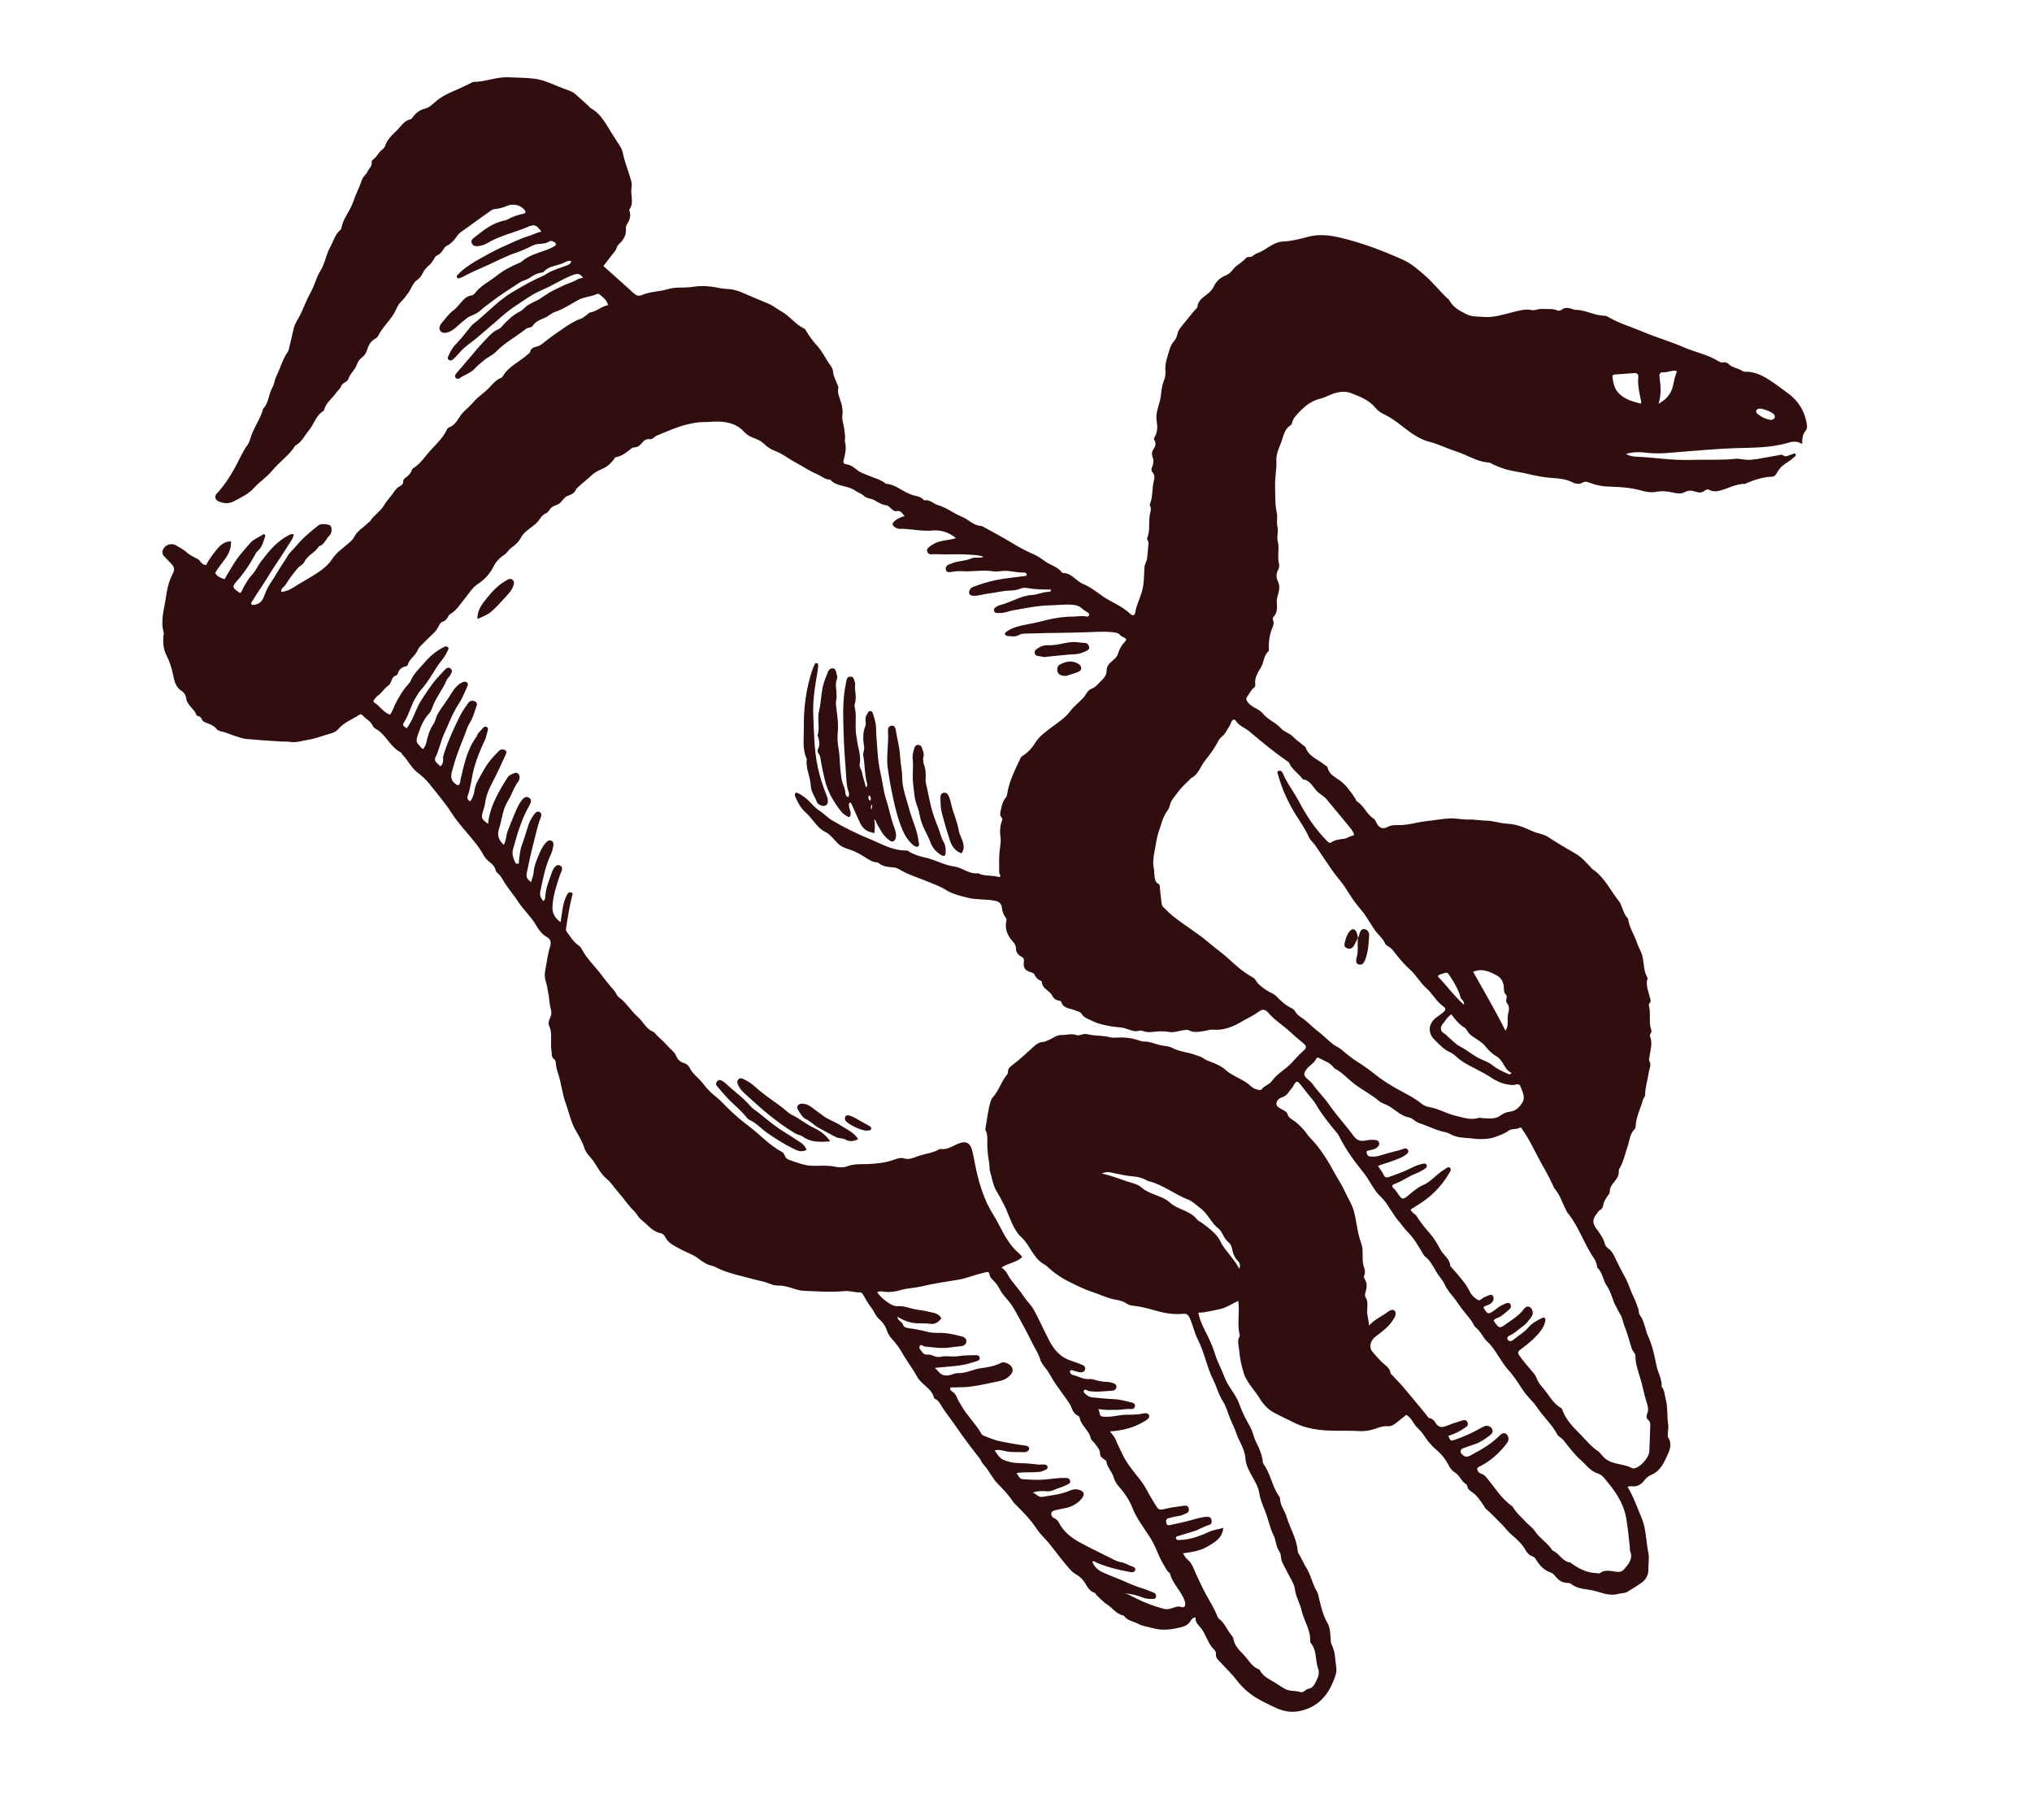 <svg width="201" height="180" viewBox="0 0 201 180" fill="none" xmlns="http://www.w3.org/2000/svg">
<g clip-path="url(#clip0_634_6383)">
<mask id="mask0_634_6383" style="mask-type:luminance" maskUnits="userSpaceOnUse" x="0" y="0" width="201" height="180">
<path d="M0.031 0.76H200.397V180H0.031V0.76Z" fill="white"/>
</mask>
<g mask="url(#mask0_634_6383)">
<path d="M175.147 41.532C175.205 41.527 175.379 41.529 175.501 41.383C175.595 41.272 175.572 41.141 175.504 41.024C175.344 40.748 174.223 40.327 173.936 40.431C173.693 40.519 173.63 40.761 173.834 40.925C174.187 41.209 174.576 41.436 175.147 41.532ZM144.807 99.37C144.878 98.974 144.545 98.909 144.488 98.694C144.288 97.945 143.916 97.289 143.491 96.646C143.168 96.159 143.206 96.126 142.667 96.313C142.517 96.366 142.339 96.39 142.213 96.564C143.099 97.457 143.813 98.502 144.807 99.37ZM164.058 39.94C164.749 39.509 164.799 39.431 165.079 39.069C165.598 38.398 165.517 37.529 165.858 36.8C165.868 36.78 165.822 36.733 165.784 36.667C165.35 36.624 164.928 36.853 164.474 36.827C164.243 36.814 164.112 36.981 164.151 37.267C164.266 38.116 164.356 38.968 164.058 39.94ZM162.284 39.92C162.335 39.836 162.357 39.816 162.354 39.8C162.196 38.964 161.968 38.138 162.057 37.268C162.081 37.031 161.926 36.878 161.646 36.902C161.005 36.957 160.364 37 159.723 37.044C159.563 37.055 159.471 37.143 159.495 37.289C159.585 37.837 159.662 38.389 160.061 38.829C160.658 39.488 161.459 39.708 162.284 39.92ZM148.921 101.953C149.283 101.39 149.055 100.855 149.165 100.355C149.25 99.966 149.376 99.561 149.05 99.193C148.954 99.085 148.988 98.904 149.016 98.753C149.039 98.625 149.066 98.485 148.964 98.385C148.757 98.18 148.769 97.928 148.756 97.666C148.733 97.187 148.514 96.737 148.122 96.52C147.386 96.112 146.602 95.728 145.723 96.124C146.798 98.052 147.914 99.939 148.921 101.953ZM143.556 100.324C143.3 100.534 143.091 100.72 142.952 100.967C142.809 101.222 142.517 101.386 142.528 101.737C142.541 102.117 142.87 102.196 143.087 102.384C143.135 102.426 143.163 102.492 143.211 102.532C143.624 102.871 143.999 103.281 144.462 103.527C145.199 103.917 145.817 104.487 146.6 104.813C146.939 104.954 147.309 105.101 147.617 105.348C148.071 105.712 148.588 105.976 149.128 106.195C149.241 106.241 149.346 106.343 149.512 106.123C148.969 105.876 148.801 105.319 148.47 104.885C148.367 104.75 148.246 104.61 148.102 104.528C147.651 104.274 147.281 103.934 146.966 103.532C146.559 103.013 145.951 102.751 145.452 102.351C145.184 102.138 145.116 101.794 144.841 101.628C144.315 101.309 143.949 100.838 143.556 100.324ZM122.591 125.502C122.693 125.214 122.679 124.958 122.453 124.734C122.164 124.448 121.985 124.065 121.915 123.695C121.851 123.357 121.779 123.078 121.509 122.866C121.284 122.69 121.142 122.45 121.01 122.205C120.877 121.958 120.756 121.692 120.535 121.523C119.798 120.959 119.483 120.034 118.711 119.48C118.335 119.21 117.996 118.835 117.572 118.672C116.19 118.142 115.019 117.163 113.558 116.809C113.517 116.799 113.479 116.776 113.441 116.755C113.023 116.513 112.564 116.393 112.09 116.358C111.337 116.302 110.61 116.116 109.875 115.967C109.593 115.91 109.33 115.906 108.981 116.077C109.937 116.26 110.754 116.628 111.605 116.891C112.057 117.031 112.545 117.131 112.9 117.442C113.288 117.781 113.732 117.969 114.192 118.148C114.753 118.366 115.329 118.571 115.775 118.986C116.054 119.245 116.382 119.387 116.709 119.538C117.328 119.824 117.978 120.042 118.412 120.625C118.521 120.771 118.732 120.836 118.886 120.95C119.472 121.385 120.062 121.82 120.504 122.41C120.669 122.63 120.761 122.903 120.911 123.135C121.432 123.94 122.132 124.621 122.591 125.502ZM92.477 135.298C92.618 135.444 92.727 135.543 92.82 135.655C93.088 135.974 93.384 136.098 93.833 136.036C94.158 135.992 94.448 135.802 94.75 135.816C95.544 135.851 96.23 135.441 96.995 135.335C97.675 135.242 98.385 135.127 99.033 134.799C99.374 134.626 99.989 134.961 100.116 135.283C100.251 135.629 100.118 135.884 99.73 136.204C99.325 136.537 98.848 136.61 98.362 136.708C97.353 136.911 96.353 137.163 95.319 137.206C94.975 137.221 94.63 137.22 94.286 137.23C94.186 137.233 94.057 137.176 94.003 137.31C93.942 137.463 94.049 137.55 94.163 137.617C94.458 137.792 94.61 138.063 94.726 138.376C94.799 138.575 94.936 138.75 95.039 138.939C95.61 139.974 96.497 140.785 97.077 141.813C97.147 141.936 97.256 141.985 97.38 142.033C97.928 142.245 98.452 142.473 99.052 142.585C99.833 142.73 100.611 142.883 101.4 142.978C101.463 142.985 101.526 143.004 101.588 143.023C101.697 143.058 101.777 143.127 101.798 143.243C101.826 143.395 101.73 143.478 101.617 143.553C101.523 143.615 101.425 143.639 101.313 143.634C100.734 143.608 100.154 143.666 99.574 143.559C99.205 143.491 98.831 143.35 98.384 143.452C98.651 143.858 98.89 144.255 99.316 144.42C99.712 144.573 100.146 144.682 100.568 144.701C101.253 144.731 101.935 144.747 102.614 144.857C102.781 144.883 102.958 144.841 103.129 144.851C103.316 144.861 103.57 144.832 103.617 145.065C103.673 145.345 103.397 145.382 103.209 145.474C102.968 145.591 102.709 145.593 102.452 145.61C101.837 145.648 101.218 145.584 100.565 145.699C100.734 145.955 100.829 146.284 101.174 146.307C101.917 146.356 102.663 146.407 103.409 146.335C104.091 146.27 104.769 146.157 105.458 146.182C105.654 146.189 105.791 146.248 105.849 146.445C105.914 146.669 105.767 146.739 105.605 146.828C105.167 147.068 104.681 147.182 104.23 147.381C103.985 147.49 103.768 147.524 103.494 147.499C103.099 147.464 102.681 147.453 102.162 147.63C102.564 147.798 102.741 148.126 103.116 148.055C103.977 147.893 104.858 147.835 105.684 147.488C105.97 147.368 106.283 147.254 106.624 147.33C107.248 147.469 107.377 147.802 106.957 148.276C106.531 148.756 105.991 149.048 105.359 149.17C105.021 149.235 104.683 149.302 104.35 149.387C104.186 149.429 103.998 149.492 103.991 149.703C103.986 149.879 104.052 150.053 104.228 150.132C104.434 150.224 104.619 150.368 104.711 150.547C105.179 151.458 105.883 152.051 106.792 152.549C107.75 153.072 108.727 153.543 109.701 154.028C110.085 154.22 110.468 154.446 110.884 154.515C111.326 154.589 111.672 154.852 112.083 154.973C112.245 155.021 112.338 155.141 112.287 155.319C112.244 155.467 112.101 155.494 111.977 155.505C111.874 155.515 111.765 155.482 111.66 155.463C110.558 155.271 109.481 154.989 108.448 154.549C108.325 154.496 108.212 154.341 108.048 154.469C108.247 154.977 108.602 155.299 109.102 155.528C109.708 155.806 110.332 156.035 110.944 156.291C111.616 156.57 112.267 156.894 112.971 157.097C113.342 157.203 113.697 157.363 114.059 157.5C114.26 157.577 114.397 157.713 114.351 157.94C114.307 158.161 114.111 158.155 113.938 158.154C113.636 158.152 113.341 158.131 113.051 158.017C112.475 157.791 111.877 157.642 111.245 157.601C111.666 157.697 112.022 157.915 112.397 158.103C113.268 158.538 114.182 158.884 115.13 159.13C115.35 159.187 115.528 159.166 115.747 159.12C116.109 159.044 116.428 158.802 116.866 158.949C117.195 159.06 117.319 158.762 117.2 158.388C116.88 157.384 115.989 156.687 115.737 155.648C115.724 155.595 115.65 155.556 115.602 155.514C115.434 155.37 115.357 155.167 115.239 154.99C114.665 154.134 114.404 153.13 113.864 152.243C113.227 151.197 112.437 150.242 111.982 149.065C111.689 148.308 111.179 147.612 110.627 146.976C110.41 146.725 110.248 146.431 110.146 146.085C109.987 145.543 109.516 145.13 109.432 144.533C109.419 144.442 109.24 144.377 109.144 144.293C109.001 144.165 108.814 144.054 108.821 143.834C108.834 143.378 108.514 143.095 108.287 142.766C108.165 142.589 107.933 142.448 107.895 142.262C107.732 141.458 106.917 141.014 106.793 140.197C106.783 140.13 106.685 140.058 106.611 140.022C106.251 139.85 106.096 139.513 105.968 139.178C105.865 138.91 105.704 138.69 105.545 138.464C105.177 137.939 104.796 137.423 104.427 136.899C104.083 136.41 103.848 135.859 103.465 135.382C103.242 135.104 102.981 134.784 102.875 134.408C102.728 133.886 102.41 133.445 102.176 132.967C101.626 131.843 101.027 130.742 100.418 129.649C100.184 129.227 99.901 128.822 99.581 128.462C99.321 128.17 99.079 127.876 98.897 127.533C98.725 127.208 98.52 126.899 98.256 126.648C98.077 126.478 97.926 126.325 97.892 126.068C97.867 125.871 97.749 125.766 97.526 125.829C97.197 125.923 96.862 126.001 96.532 126.095C95.996 126.247 95.471 126.46 94.926 126.553C93.654 126.77 92.374 126.943 91.118 127.243C90.466 127.398 89.785 127.401 89.154 127.587C88.58 127.756 88.031 127.843 87.446 127.761C87.223 127.73 86.991 127.688 86.769 127.821C87.153 128.385 87.911 128.966 88.422 129.143C88.697 129.239 88.973 129.162 89.251 129.203C89.801 129.283 90.322 129.499 90.861 129.562C91.378 129.622 91.875 129.748 92.377 129.856C92.684 129.923 92.952 130.107 93.113 130.379C92.845 130.794 92.456 131.003 92.047 130.942C91.391 130.842 90.729 130.962 90.072 130.802C89.619 130.692 89.212 130.506 88.774 130.237C88.802 130.68 89.233 130.71 89.319 131.005C89.399 131.283 89.621 131.334 89.869 131.367C90.508 131.451 91.139 131.575 91.765 131.737C92.113 131.827 92.489 131.84 92.852 131.833C93.631 131.819 94.376 131.992 95.121 132.179C95.392 132.247 95.618 132.398 95.587 132.709C95.556 133.014 95.303 133.13 95.032 133.154C94.695 133.185 94.348 133.219 94.025 133.271C93.161 133.412 92.328 133.262 91.484 133.185C91.31 133.168 91.114 132.894 90.977 133.135C90.864 133.336 91.072 133.533 91.197 133.706C91.331 133.893 91.509 134.011 91.746 133.981C91.974 133.952 92.166 134.033 92.365 134.119C92.609 134.225 92.863 134.252 93.124 134.187C93.356 134.131 93.587 134.141 93.825 134.155C94.186 134.176 94.547 134.18 94.915 134.123C95.443 134.041 95.987 134.056 96.525 134.04C96.704 134.035 96.882 134.078 96.908 134.301C96.929 134.481 96.815 134.57 96.651 134.616C96.485 134.662 96.324 134.722 96.16 134.775C94.987 135.156 93.761 135.155 92.477 135.298ZM143.257 142.026C143.498 142.545 143.502 142.555 143.938 142.399C144.746 142.11 145.536 141.78 146.283 141.352C146.469 141.245 146.658 141.138 146.857 141.061C147.133 140.955 147.461 141.082 147.584 141.319C147.732 141.606 147.613 141.79 147.373 141.971C146.907 142.323 146.441 142.662 145.878 142.845C145.53 142.958 145.187 143.083 144.843 143.208C144.683 143.266 144.502 143.318 144.48 143.527C144.459 143.725 144.605 143.833 144.739 143.946C145.062 144.22 145.332 144.018 145.618 143.866C146.601 143.345 147.559 142.79 148.345 141.984C148.39 141.938 148.434 141.888 148.488 141.854C148.775 141.67 149.029 141.751 149.161 142.063C149.275 142.331 149.206 142.561 149.033 142.782C148.289 143.739 147.411 144.54 146.315 145.074C146.052 145.203 146.099 145.344 146.204 145.527C146.27 145.643 146.365 145.716 146.501 145.755C146.689 145.808 146.843 145.923 146.975 146.073C147.84 147.058 148.485 148.242 149.607 148.996C149.951 149.602 150.474 150.049 150.943 150.548C151.236 150.861 151.602 151.1 151.843 151.463C152.307 152.161 153.06 152.592 153.522 153.292C153.546 153.327 153.576 153.367 153.613 153.382C154.26 153.654 154.544 154.461 155.32 154.543C156.104 155.123 156.935 155.578 157.949 155.598C158.045 155.6 158.152 155.669 158.245 155.601C158.713 155.258 159.226 155.36 159.738 155.443C160.067 155.497 160.399 155.51 160.639 155.232C161.091 154.708 161.559 154.181 161.248 153.396C161.21 153.301 161.232 153.184 161.221 153.077C161.12 152.104 161.03 151.135 160.86 150.165C160.577 148.555 159.664 147.351 158.666 146.17C158.517 145.994 158.309 145.818 158.096 145.757C157.328 145.537 156.899 144.88 156.353 144.403C155.689 143.824 155.166 143.08 154.6 142.392C154.434 142.189 154.168 142.114 154.037 141.871C153.506 140.88 152.656 140.125 152.038 139.198C151.632 138.589 151.051 138.127 150.65 137.511C150.176 136.782 149.71 136.044 149.113 135.404C148.981 135.262 148.876 135.101 148.763 134.946C148.21 134.187 147.807 133.33 147.092 132.672C146.672 132.285 146.477 131.684 145.982 131.305C145.809 131.172 145.7 130.84 145.533 130.62C145.074 130.015 144.559 129.446 144.147 128.811C143.758 128.212 143.214 127.74 142.91 127.06C142.71 126.612 142.331 126.222 142.067 125.778C141.74 125.228 141.455 124.637 140.916 124.242C140.867 124.207 140.837 124.143 140.804 124.088C140.317 123.259 139.837 122.427 139.14 121.742C138.867 121.474 138.663 121.135 138.407 120.847C137.779 120.141 137.395 119.261 136.762 118.555C136.549 118.318 136.303 118.116 136.111 117.848C135.636 117.189 135.275 116.461 134.754 115.826C133.861 114.736 133.054 113.577 132.419 112.31C132.371 112.216 132.304 112.129 132.235 112.047C131.598 111.291 130.986 110.516 130.441 109.688C130.231 109.368 130.071 109.024 129.806 108.726C129.396 108.263 129.031 107.756 128.639 107.273C128.334 106.896 128.244 106.882 127.981 107.303C127.924 107.395 127.897 107.51 127.825 107.585C127.512 107.915 127.319 108.383 126.84 108.527C126.512 108.626 126.29 108.854 126.261 109.148C126.236 109.407 126.506 109.569 126.742 109.694C126.987 109.824 127.287 109.945 127.366 110.217C127.444 110.484 127.631 110.617 127.818 110.733C128.263 111.009 128.616 111.381 128.967 111.754C129.186 111.987 129.34 112.283 129.564 112.51C130.596 113.555 131.348 114.792 132.041 116.069C132.37 116.675 132.763 117.239 133.047 117.877C133.345 118.544 133.756 119.129 133.945 119.881C134.204 120.913 134.277 121.983 134.653 122.992C134.936 123.753 134.639 124.607 134.938 125.391C135.023 125.615 135.058 125.888 134.948 126.147C134.899 126.264 134.923 126.403 134.996 126.52C135.242 126.911 135.229 127.313 135.088 127.74C135.03 127.916 134.981 128.144 135.085 128.311C135.361 128.758 135.234 129.264 135.237 129.717C135.239 130.203 135.419 130.635 135.411 131.119C135.971 130.491 136.725 130.184 137.353 129.705C137.533 129.567 137.786 129.49 137.945 129.642C138.093 129.783 138.061 130.043 137.98 130.251C137.949 130.329 137.885 130.394 137.843 130.469C137.409 131.239 136.683 131.717 136.018 132.244C135.57 132.6 135.379 133.261 135.748 133.69C136.011 133.996 136.278 134.305 136.558 134.6C136.915 134.977 137.464 135.214 137.551 135.821C137.564 135.91 137.684 135.983 137.757 136.061C138.147 136.485 138.554 136.896 138.927 137.336C139.661 138.201 140.378 139.082 141.101 139.957C141.196 140.072 141.254 140.243 141.413 140.27C141.702 140.32 141.872 140.524 142.002 140.738C142.261 141.168 142.589 141.229 143.03 141.054C143.508 140.864 143.994 140.69 144.487 140.547C144.712 140.483 145.006 140.337 145.16 140.687C145.311 141.032 145.023 141.125 144.818 141.275C144.344 141.62 143.811 141.845 143.257 142.026ZM147.747 130.625C148.231 131.35 148.338 131.413 148.819 131.068C149.509 130.572 150.26 130.15 150.775 129.432C151.014 129.098 151.434 129.205 151.572 129.6C151.666 129.868 151.599 130.118 151.43 130.329C151.188 130.63 150.967 130.955 150.64 131.178C150.199 131.478 149.835 131.883 149.327 132.098C149.22 132.143 149.006 132.307 149.145 132.512C149.258 132.677 149.432 132.685 149.604 132.583C149.641 132.561 149.675 132.534 149.709 132.507C150.204 132.1 150.773 131.781 151.194 131.285C151.551 130.865 152.032 130.619 152.505 130.376C152.777 130.236 152.908 130.37 152.853 130.67C152.765 131.151 152.504 131.533 152.189 131.9C151.682 132.489 151.087 132.971 150.468 133.433C150.107 133.702 150.083 133.803 150.355 134.173C150.717 134.663 151.111 135.13 151.51 135.591C151.692 135.802 151.877 135.991 151.978 136.268C152.102 136.609 152.305 136.924 152.552 137.194C153.178 137.882 153.566 138.785 154.421 139.269C154.54 139.337 154.554 139.484 154.602 139.603C154.946 140.453 155.574 141.122 156.196 141.739C156.8 142.339 157.329 143.034 158.051 143.519C158.333 143.708 158.487 144.027 158.761 144.252C159.564 144.913 160.639 144.747 161.486 145.234C161.518 145.252 161.57 145.243 161.611 145.238C162.243 145.162 163.122 144.186 163.15 143.519C163.186 142.675 163.212 141.831 163.241 140.987C163.247 140.787 163.22 140.589 163.052 140.459C162.838 140.294 162.841 140.056 162.923 139.872C163.151 139.365 162.939 138.923 162.803 138.457C162.596 137.749 162.471 137.023 162.252 136.314C162.035 135.61 161.776 134.896 161.769 134.137C161.768 134.004 161.727 133.88 161.637 133.781C161.456 133.583 161.391 133.339 161.317 133.088C161.125 132.434 160.933 131.777 160.682 131.144C160.535 130.77 160.494 130.354 160.283 130.019C160.134 129.782 160.019 129.534 159.885 129.294C159.5 128.604 159.376 127.801 158.923 127.147C158.549 126.61 158.543 125.885 158.029 125.417C157.964 125.358 157.984 125.212 157.95 125.111C157.888 124.928 157.847 124.727 157.741 124.573C157.368 124.028 157.058 123.459 156.759 122.866C156.245 121.846 155.756 120.792 155.016 119.896C154.963 119.832 154.943 119.741 154.903 119.665C154.523 118.955 154.305 118.159 153.758 117.538C153.704 117.476 153.677 117.388 153.643 117.309C153.252 116.427 152.762 115.597 152.3 114.752C151.765 113.774 151.311 112.749 150.661 111.834C150.576 111.714 150.478 111.465 150.376 111.528C150.006 111.754 149.524 111.593 149.213 111.842C148.838 112.141 148.399 112.255 147.985 112.428C147.472 112.643 146.9 112.668 146.353 112.667C146.042 112.667 145.715 112.607 145.394 112.581C144.724 112.529 144.045 112.516 143.436 112.165C143.306 112.09 143.162 112.024 143.017 111.997C142.089 111.82 141.258 111.366 140.369 111.081C139.999 110.962 139.753 110.599 139.369 110.526C138.573 110.375 138.032 109.777 137.373 109.394C137.057 109.21 136.679 109.133 136.414 108.905C135.651 108.246 134.741 107.809 133.946 107.195C133.305 106.7 132.773 106.066 132.036 105.694C131.964 105.657 131.915 105.572 131.86 105.506C131.507 105.075 130.973 104.931 130.516 104.666C130.425 104.613 130.275 104.566 130.225 104.678C129.999 105.188 129.462 105.408 129.162 105.864C128.958 106.173 128.978 106.365 129.186 106.589C129.39 106.808 129.664 106.972 129.832 107.213C130.331 107.93 130.967 108.529 131.467 109.253C132.216 110.338 133.135 111.304 133.909 112.374C134.277 112.883 134.691 112.897 135.192 112.79C135.471 112.731 135.747 112.732 136.027 112.754C136.212 112.769 136.361 112.831 136.417 113.03C136.474 113.229 136.363 113.363 136.235 113.482C136.037 113.667 135.772 113.699 135.525 113.77C135.386 113.81 135.166 113.787 135.181 113.979C135.197 114.192 135.314 114.395 135.588 114.398C135.845 114.4 136.099 114.415 136.355 114.335C136.868 114.174 137.391 114.049 137.906 113.895C138.194 113.809 138.495 113.78 138.774 113.649C138.945 113.568 139.173 113.537 139.277 113.765C139.382 113.996 139.191 114.114 139.035 114.232C138.88 114.349 138.715 114.443 138.535 114.523C137.822 114.84 137.066 115.043 136.305 115.318C136.51 115.635 136.726 115.907 136.873 116.213C137.016 116.508 137.188 116.487 137.442 116.398C138.211 116.126 138.976 115.848 139.704 115.476C140.052 115.298 140.414 115.164 140.799 115.099C140.93 115.077 141.067 115.082 141.122 115.235C141.171 115.371 141.124 115.481 141 115.565C140.678 115.781 140.344 115.966 139.979 116.108C139.26 116.385 138.644 116.877 137.905 117.121C137.704 117.187 137.661 117.372 137.838 117.525C138.038 117.697 138.173 117.912 138.319 118.126C138.68 118.659 138.784 118.672 139.274 118.266C139.738 117.882 140.181 117.467 140.742 117.227C140.983 117.124 141.198 116.997 141.405 116.838C141.915 116.45 142.353 115.97 142.913 115.649C143.071 115.558 143.262 115.347 143.428 115.508C143.608 115.683 143.434 115.896 143.326 116.081C142.551 117.4 141.494 118.436 140.186 119.222C139.958 119.36 139.736 119.508 139.528 119.64C139.676 119.982 140 120.074 140.134 120.292C140.508 120.898 140.945 121.439 141.418 121.97C141.84 122.444 142.175 123.011 142.47 123.577C142.764 124.141 143.404 124.488 143.46 125.193C143.464 125.247 143.531 125.298 143.572 125.346C144.227 126.122 144.949 126.84 145.402 127.778C145.56 128.105 145.88 128.408 146.201 128.582C146.43 128.706 146.658 128.324 146.931 128.257C147.054 128.226 147.164 128.144 147.286 128.104C147.592 128.004 147.789 128.18 147.733 128.503C147.689 128.757 147.526 128.915 147.302 129.031C147.114 129.128 146.877 129.132 146.74 129.324C147.121 129.999 147.219 130.029 147.777 129.636C147.882 129.562 147.987 129.486 148.084 129.402C148.332 129.187 148.636 129.068 148.925 128.93C149.078 128.857 149.28 128.813 149.393 128.994C149.509 129.18 149.46 129.375 149.289 129.515C148.945 129.799 148.638 130.131 148.217 130.318C148.048 130.393 147.844 130.434 147.747 130.625ZM149.584 107.319C148.741 107.273 148.054 106.962 147.432 106.54C147.073 106.297 146.692 106.111 146.318 105.904C145.558 105.483 144.741 105.151 144.096 104.55C143.887 104.355 143.667 104.176 143.417 104.069C142.802 103.805 142.384 103.309 141.924 102.868C141.17 102.147 141.315 101.209 142.066 100.646C142.273 100.491 142.492 100.353 142.689 100.187C143.048 99.885 143.083 99.772 142.71 99.497C142.059 99.017 141.701 98.283 141.107 97.763C140.487 97.22 140.105 96.466 139.495 95.923C138.869 95.365 138.346 94.726 137.841 94.066C137.708 93.892 137.553 93.75 137.37 93.631C137.245 93.549 137.071 93.474 137.022 93.355C136.805 92.818 136.343 92.477 136.018 92.029C135.534 91.359 135.178 90.61 134.621 89.977C134.051 89.329 133.571 88.595 133.113 87.86C132.716 87.225 132.193 86.693 131.773 86.08C131.228 85.284 130.683 84.489 130.152 83.684C129.939 83.36 129.61 83.128 129.451 82.762C129.132 82.031 128.676 81.376 128.252 80.707C127.441 79.428 126.816 78.072 126.415 76.613C126.384 76.497 126.288 76.354 126.438 76.266C126.587 76.179 126.729 76.234 126.832 76.374C126.845 76.391 126.858 76.409 126.867 76.428C127.265 77.405 127.929 78.232 128.418 79.153C129.206 80.64 130.105 82.032 131.307 83.219C131.434 83.344 131.557 83.415 131.697 83.318C132.088 83.046 132.534 83.019 132.984 82.957C133.271 82.917 133.515 82.692 133.822 82.659C133.908 82.65 133.957 82.545 133.916 82.455C133.853 82.319 133.788 82.179 133.697 82.063C133.385 81.665 133.064 81.276 132.742 80.887C132.243 80.283 131.734 79.688 131.243 79.078C130.957 78.723 130.528 78.54 130.228 78.213C129.828 77.779 129.58 77.177 128.891 77.088C128.859 77.084 128.832 77.027 128.806 76.993C128.406 76.47 127.807 76.117 127.533 75.484C127.487 75.378 127.352 75.306 127.248 75.233C125.985 74.35 124.795 73.373 123.623 72.373C123.176 71.991 122.574 71.82 122.231 71.282C122.094 71.069 121.869 71.202 121.797 71.421C121.667 71.815 121.407 72.129 121.207 72.48C121.041 72.773 120.716 72.916 120.568 73.197C120.198 73.899 119.761 74.548 119.254 75.159C118.751 75.767 118.558 76.627 117.761 77.002C117.729 77.017 117.722 77.079 117.691 77.108C117.212 77.561 116.739 78.011 116.355 78.562C116.137 78.874 115.862 79.135 115.757 79.521C115.695 79.746 115.631 79.993 115.491 80.171C115.014 80.779 114.881 81.529 114.63 82.224C114.388 82.892 114.331 83.621 114.185 84.317C114.059 84.918 114.026 85.471 114.164 86.049C114.191 86.16 114.156 86.264 114.173 86.362C114.242 86.745 114.158 87.188 114.597 87.437C114.763 87.532 114.726 87.735 114.741 87.908C114.782 88.375 114.843 88.84 114.899 89.305C114.917 89.456 114.949 89.607 115.064 89.716C115.374 90.012 115.673 90.323 116.005 90.592C117.152 91.523 118.441 92.265 119.565 93.232C120.207 93.784 120.918 94.267 121.533 94.838C122.259 95.512 122.989 96.15 123.852 96.635C123.981 96.706 124.126 96.801 124.191 96.923C124.435 97.381 124.849 97.636 125.25 97.928C125.565 98.159 125.964 98.245 126.236 98.526C126.693 99 127.169 99.442 127.775 99.727C127.905 99.788 128.036 99.903 128.104 100.027C128.246 100.285 128.46 100.463 128.691 100.615C129.332 101.035 129.835 101.619 130.451 102.072C130.804 102.332 131.111 102.659 131.452 102.943C131.682 103.134 131.891 103.332 132.161 103.473C132.386 103.59 132.599 103.729 132.798 103.901C133.249 104.291 133.719 104.669 134.222 104.987C134.852 105.385 135.458 105.816 136.036 106.28C136.704 106.817 137.424 107.264 138.164 107.685C138.975 108.146 139.833 108.529 140.562 109.129C140.798 109.324 141.079 109.451 141.377 109.499C142.284 109.645 143.069 110.144 143.966 110.355C144.742 110.536 145.473 110.813 146.276 110.571C146.404 110.532 146.529 110.594 146.648 110.596C147.251 110.61 147.867 110.748 148.425 110.333C148.677 110.147 149.004 109.99 149.31 109.962C149.897 109.908 150.23 109.577 150.54 109.135C150.956 108.541 150.597 108.03 150.414 107.499C150.259 107.048 149.912 107.337 149.645 107.32C149.602 107.317 149.559 107.319 149.584 107.319ZM103.97 58.373C103.934 58.348 103.9 58.303 103.867 58.303C103.136 58.318 102.41 58.297 101.687 58.173C101.46 58.134 101.19 58.119 100.989 58.206C100.6 58.374 100.199 58.407 99.794 58.42C99.103 58.443 98.439 58.635 97.757 58.709C97.248 58.765 96.758 58.965 96.235 58.923C95.905 58.897 95.785 58.701 95.906 58.391C95.972 58.22 96.095 58.116 96.268 58.05C96.964 57.784 97.664 57.559 98.399 57.401C99.364 57.195 100.338 57.11 101.309 56.985C101.409 56.972 101.531 56.977 101.57 56.84C101.544 56.681 101.415 56.625 101.291 56.63C100.663 56.658 100.057 56.464 99.429 56.46C99.041 56.458 98.644 56.572 98.283 56.512C97.209 56.335 96.142 56.58 95.073 56.492C94.694 56.461 94.305 56.556 93.92 56.591C93.75 56.607 93.621 56.538 93.566 56.376C93.513 56.221 93.567 56.081 93.667 55.955C93.755 55.844 93.891 55.838 94.005 55.783C94.673 55.458 95.446 55.524 96.114 55.222C96.486 55.055 96.896 55.251 97.29 55.083C96.823 54.885 96.375 54.901 95.932 54.864C95.098 54.795 94.26 54.831 93.429 54.836C93.007 54.838 92.579 54.789 92.154 54.829C91.969 54.847 91.807 54.776 91.735 54.594C91.651 54.383 91.74 54.226 91.915 54.094C92.225 53.86 92.538 53.666 92.931 53.563C93.455 53.425 94.004 53.399 94.57 53.229C93.778 52.58 92.931 52.363 91.992 52.493C91.861 52.512 91.74 52.489 91.615 52.489C90.734 52.491 89.867 52.276 88.984 52.308C88.824 52.313 88.689 52.248 88.56 52.17C88.224 51.968 88.207 51.773 88.503 51.526C88.783 51.292 89.11 51.148 89.489 51.041C89.236 50.83 89.148 50.444 88.677 50.56C88.46 50.614 88.25 50.386 88.071 50.233C87.957 50.135 87.867 50.009 87.703 49.988C87.265 49.932 86.883 49.715 86.527 49.491C86.19 49.279 85.756 49.342 85.468 49.055C85.216 48.805 84.86 48.725 84.593 48.53C83.838 47.98 82.769 48.173 82.11 47.435C81.583 47.444 81.222 47.066 80.781 46.881C80.066 46.58 79.438 46.137 78.758 45.782C78.059 45.418 77.443 44.893 76.698 44.617C76.26 44.455 75.897 44.213 75.569 43.897C75.336 43.672 75.077 43.522 74.762 43.405C74.354 43.254 73.931 43.079 73.62 42.728C72.951 41.974 72.073 41.733 71.098 41.7C70.606 41.683 70.121 41.749 69.633 41.745C69.027 41.74 68.433 41.867 67.863 42.008C66.87 42.255 65.934 42.697 64.981 43.079C64.726 43.181 64.583 43.479 64.252 43.439C63.925 43.399 63.681 43.578 63.484 43.829C63.291 44.075 63.058 44.251 62.723 44.254C62.642 44.254 62.547 44.288 62.484 44.339C62.01 44.725 61.535 45.105 60.91 45.225C60.791 45.248 60.773 45.379 60.708 45.46C60.428 45.803 60.148 46.111 59.709 46.311C59.313 46.492 58.873 46.682 58.555 46.983C58.138 47.379 57.674 47.716 57.262 48.114C57.17 48.203 57.043 48.28 56.998 48.389C56.853 48.74 56.554 48.914 56.238 49.011C55.825 49.138 55.677 49.497 55.406 49.745C55.133 49.996 54.638 49.983 54.403 50.367C54.37 50.422 54.324 50.469 54.288 50.522C54.216 50.631 54.138 50.718 54.006 50.772C53.716 50.889 53.523 51.132 53.358 51.383C53.216 51.599 53.048 51.766 52.843 51.929C52.376 52.301 51.813 52.652 51.547 53.15C51.3 53.612 50.971 53.904 50.589 54.173C50.3 54.376 50.152 54.709 49.864 54.89C49.392 55.185 49.031 55.601 48.798 56.071C48.438 56.796 47.906 57.341 47.26 57.769C46.715 58.13 46.404 58.687 46.011 59.157C45.545 59.716 45.188 60.36 44.531 60.739C44.461 60.779 44.396 60.852 44.36 60.925C44.235 61.184 44.09 61.399 43.787 61.493C43.601 61.55 43.474 61.74 43.4 61.912C43.146 62.495 42.632 62.837 42.221 63.278C41.905 63.619 41.469 63.922 41.307 64.321C41.072 64.898 40.465 65.187 40.321 65.796C40.311 65.842 40.228 65.891 40.172 65.902C39.757 65.984 39.464 66.194 39.355 66.625C39.328 66.733 39.231 66.793 39.124 66.832C38.9 66.913 38.798 67.102 38.722 67.309C38.654 67.493 38.582 67.693 38.424 67.799C38.01 68.08 37.774 68.537 37.363 68.82C37.226 68.914 37.129 69.067 37.017 69.195C36.938 69.286 36.901 69.422 37.004 69.48C37.58 69.807 37.898 70.475 38.598 70.684C38.67 70.554 38.757 70.433 38.812 70.297C39.135 69.497 39.541 68.745 40.064 68.057C40.259 67.802 40.522 67.578 40.645 67.292C40.942 66.602 41.496 66.122 41.959 65.57C42.486 64.944 43.111 64.42 43.839 64.034C43.982 63.958 44.172 63.861 44.315 64.027C44.439 64.169 44.298 64.3 44.242 64.435C44.002 65.021 43.536 65.455 43.204 65.981C42.705 66.773 42.231 67.592 41.594 68.289C41.416 68.485 41.303 68.712 41.164 68.928C40.672 69.69 40.49 70.595 40.014 71.364C39.788 71.729 39.806 71.741 40.218 72.034C40.346 71.915 40.416 71.759 40.508 71.614C40.976 70.869 41.182 70.002 41.674 69.26C42.161 68.525 42.616 67.773 43.205 67.113C43.449 66.84 43.696 66.569 43.947 66.303C44.112 66.128 44.303 65.928 44.554 66.117C44.844 66.335 44.645 66.586 44.521 66.803C44.427 66.968 44.252 67.094 44.182 67.266C43.8 68.2 43.127 68.98 42.783 69.934C42.697 70.172 42.587 70.426 42.417 70.606C41.899 71.156 41.634 71.835 41.39 72.522C41.086 73.381 41.102 73.386 41.836 74.097C42.011 73.906 42.118 73.694 42.174 73.433C42.314 72.781 42.509 72.146 42.894 71.584C42.989 71.445 43.054 71.276 43.098 71.112C43.208 70.709 43.437 70.381 43.666 70.038C43.951 69.612 44.266 69.206 44.533 68.763C44.821 68.285 45.153 67.79 45.684 67.511C45.841 67.428 46.022 67.382 46.176 67.494C46.357 67.626 46.268 67.804 46.198 67.961C45.944 68.525 45.719 69.1 45.372 69.623C44.764 70.54 44.399 71.578 43.936 72.568C43.582 73.324 43.451 74.153 43.077 74.896C42.99 75.067 43.017 75.242 43.135 75.381C43.266 75.534 43.425 75.663 43.574 75.804C43.79 75.583 43.864 75.342 43.832 75.074C43.806 74.852 43.877 74.662 43.946 74.454C44.356 73.215 44.893 72.029 45.474 70.865C45.703 70.405 46.005 69.979 46.298 69.555C46.458 69.322 46.706 69.242 46.976 69.376C47.276 69.526 47.173 69.768 47.086 69.991C46.94 70.368 46.848 70.759 46.669 71.132C46.524 71.436 46.315 71.715 46.21 72.024C46.025 72.567 45.804 73.092 45.594 73.624C45.24 74.515 44.929 75.428 44.694 76.365C44.577 76.832 44.623 77.182 45.005 77.501C45.297 77.745 45.408 77.736 45.517 77.361C45.541 77.279 45.533 77.189 45.553 77.106C45.915 75.636 46.187 74.132 47.13 72.879C47.156 72.845 47.173 72.804 47.186 72.763C47.29 72.437 47.577 72.255 47.779 72.007C47.866 71.9 47.977 71.825 48.115 71.887C48.288 71.964 48.289 72.139 48.243 72.276C48.141 72.579 48.113 72.898 47.967 73.197C47.525 74.105 47.15 75.046 46.882 76.018C46.637 76.903 46.594 77.837 46.268 78.708C46.188 78.921 46.246 79.13 46.508 79.26C46.703 78.993 46.839 78.723 46.896 78.393C46.956 78.037 47.029 77.662 47.197 77.349C47.652 76.504 48.08 75.634 48.743 74.919C48.947 74.699 49.143 74.469 49.362 74.265C49.534 74.105 49.758 74.09 49.963 74.198C50.132 74.287 50.103 74.453 50.038 74.596C49.718 75.294 49.407 75.996 49.066 76.683C48.629 77.566 48.104 78.408 47.987 79.419C47.956 79.693 47.856 79.96 47.777 80.227C47.581 80.894 47.628 81.024 48.284 81.489C48.365 80.514 48.693 79.641 49.113 78.784C49.434 78.13 49.813 77.517 50.2 76.905C50.359 76.653 50.644 76.566 50.896 76.461C51.135 76.363 51.378 76.552 51.394 76.813C51.405 76.986 51.37 77.172 51.266 77.303C50.819 77.865 50.645 78.568 50.273 79.166C50.032 79.555 49.868 79.97 49.754 80.41C49.614 80.949 49.516 81.498 49.346 82.032C49.157 82.626 49.352 83.128 49.83 83.559C50.097 83.092 50.054 82.592 50.232 82.155C50.516 81.459 50.781 80.754 51.087 80.068C51.243 79.719 51.421 79.373 51.672 79.077C51.856 78.858 52.098 78.737 52.352 78.919C52.612 79.108 52.536 79.37 52.395 79.612C51.954 80.371 51.622 81.175 51.339 82.008C51.117 82.661 50.941 83.323 50.751 83.984C50.627 84.414 50.738 84.792 50.901 85.171C50.959 85.306 51.036 85.473 51.22 85.43C51.387 85.392 51.316 85.221 51.335 85.103C51.412 84.638 51.426 84.15 51.583 83.713C51.83 83.026 52.049 82.33 52.259 81.633C52.369 81.269 52.551 80.967 52.754 80.668C52.896 80.459 53.085 80.175 53.365 80.311C53.65 80.45 53.529 80.754 53.436 80.998C53.145 81.756 52.998 82.556 52.788 83.335C52.521 84.325 52.315 85.337 52.107 86.345C52.008 86.825 52.209 86.979 52.54 87.258C52.614 86.894 52.76 86.632 52.781 86.325C52.819 85.758 53.012 85.225 53.23 84.712C53.42 84.264 53.606 83.807 53.934 83.423C54.103 83.226 54.263 83.052 54.524 83.153C54.813 83.267 54.75 83.547 54.712 83.773C54.674 84.004 54.611 84.24 54.512 84.451C53.95 85.646 53.702 86.929 53.44 88.207C53.369 88.553 53.504 88.865 53.761 89.13C53.952 88.958 53.926 88.748 53.944 88.567C54.024 87.723 54.359 86.955 54.636 86.17C54.686 86.03 54.77 85.898 54.86 85.778C55.004 85.586 55.209 85.5 55.426 85.626C55.616 85.737 55.639 85.937 55.56 86.139C55.498 86.3 55.415 86.453 55.363 86.616C55.036 87.63 54.685 88.625 54.648 89.721C54.625 90.421 54.935 90.805 55.45 91.222C55.523 90.742 55.592 90.323 55.648 89.903C55.712 89.429 55.851 88.98 56.057 88.551C56.147 88.364 56.286 88.196 56.503 88.276C56.733 88.361 56.606 88.557 56.566 88.718C56.318 89.718 56.158 90.733 56.007 91.75C55.987 91.881 55.955 92.018 56.038 92.125C56.389 92.581 56.669 93.103 57.144 93.445C57.309 93.565 57.45 93.695 57.534 93.858C58.039 94.837 58.864 95.574 59.509 96.446C59.904 96.98 60.345 97.505 60.782 98.019C60.949 98.216 61.006 98.485 61.225 98.643C61.962 99.176 62.403 99.99 63.091 100.582C63.62 101.037 63.897 101.766 64.608 102.05C64.666 102.073 64.722 102.117 64.762 102.165C65.147 102.622 65.636 102.982 66.017 103.43C66.313 103.777 66.723 104.023 66.911 104.498C67.019 104.773 67.303 105.06 67.658 105.149C67.936 105.219 68.121 105.418 68.231 105.638C68.546 106.269 69.146 106.646 69.556 107.193C69.934 107.697 70.388 108.146 70.891 108.537C71.193 108.772 71.45 109.055 71.717 109.326C72.159 109.772 72.626 110.21 73.097 110.618C73.452 110.925 73.854 111.215 74.237 111.515C75.27 112.326 76.169 113.313 77.348 113.936C77.493 114.013 77.558 114.137 77.615 114.282C77.688 114.466 77.804 114.628 78 114.697C78.81 114.981 79.604 115.317 80.491 115.312C81.199 115.308 81.917 115.251 82.613 115.401C83.032 115.491 83.482 115.485 83.817 115.356C84.492 115.095 85.183 115.163 85.849 115.136C86.732 115.1 87.573 115.007 88.408 114.717C88.72 114.608 89.067 114.468 89.417 114.575C89.911 114.726 90.331 114.534 90.78 114.366C91.49 114.101 92.277 114.066 92.943 113.656C92.975 113.636 93.028 113.64 93.07 113.646C93.638 113.721 94.079 113.454 94.574 113.214C95.379 112.826 95.939 112.86 96.18 113.849C96.333 114.475 96.427 115.113 96.57 115.743C96.914 117.256 97.367 118.718 98.192 120.047C98.442 120.448 98.677 120.861 98.89 121.284C99.373 122.245 99.902 123.169 100.718 123.897C100.87 124.033 101.034 124.174 101.102 124.353C100.518 124.89 99.729 124.922 99.061 125.378C99.578 125.674 99.694 126.186 99.993 126.57C100.45 127.157 100.938 127.724 101.349 128.342C101.609 128.734 101.97 129.047 102.198 129.446C102.794 130.484 103.25 131.596 103.818 132.653C104.309 133.566 104.922 134.256 105.921 134.576C106.288 134.694 106.647 134.836 107.005 134.978C107.218 135.061 107.404 135.189 107.326 135.458C107.252 135.716 107.022 135.759 106.803 135.727C106.551 135.689 106.305 135.603 106.058 135.532C105.962 135.504 105.881 135.521 105.847 135.609C105.827 135.66 105.836 135.747 105.87 135.79C105.933 135.872 106.014 135.981 106.103 135.997C106.646 136.095 107.121 136.452 107.705 136.401C107.893 136.384 108.094 136.421 108.277 136.475C108.671 136.592 109.065 136.676 109.478 136.682C109.669 136.684 109.864 136.728 110.048 136.782C110.262 136.843 110.474 136.948 110.427 137.222C110.39 137.438 110.22 137.536 110.004 137.552C109.234 137.609 108.466 137.711 107.692 137.587C107.529 137.561 107.309 137.29 107.204 137.584C107.151 137.734 107.387 137.892 107.53 138.007C107.663 138.115 107.822 138.191 108 138.207C108.721 138.27 109.44 138.365 110.161 138.389C110.773 138.408 111.346 138.575 111.929 138.717C112.113 138.761 112.271 138.828 112.271 139.037C112.272 139.288 112.06 139.39 111.876 139.371C111.38 139.32 110.902 139.463 110.408 139.453C109.839 139.44 109.268 139.502 108.647 139.359C108.708 139.558 108.755 139.657 108.768 139.761C108.808 140.09 108.972 140.125 109.295 140.135C109.796 140.151 110.27 140.065 110.754 139.987C111.493 139.868 112.251 140 112.989 139.824C113.239 139.765 113.584 139.726 113.667 140.007C113.743 140.262 113.438 140.439 113.224 140.571C112.193 141.206 111.057 141.5 109.797 141.576C110.016 141.887 110.281 142.138 110.4 142.48C110.54 142.88 110.763 143.249 110.927 143.628C111.359 144.627 112.036 145.429 112.698 146.258C112.975 146.605 113.227 146.98 113.431 147.373C113.71 147.908 114.027 148.415 114.345 148.926C114.583 149.308 114.671 149.388 115.178 149.258C115.82 149.093 116.487 149.02 117.147 148.926C117.348 148.898 117.534 148.965 117.589 149.207C117.64 149.43 117.556 149.6 117.354 149.681C117.117 149.775 116.895 149.903 116.63 149.939C116.269 149.987 115.912 150.074 115.561 150.171C115.312 150.239 115.332 150.457 115.374 150.65C115.421 150.862 115.544 150.883 115.759 150.839C116.432 150.699 117.102 150.555 117.765 150.371C118.298 150.223 118.832 150.054 119.393 150.028C119.613 150.018 119.777 150.085 119.831 150.316C119.885 150.549 119.853 150.768 119.594 150.838C119.074 150.979 118.628 151.286 118.109 151.45C117.58 151.617 117.047 151.778 116.514 151.936C116.408 151.967 116.295 151.995 116.314 152.135C116.33 152.255 116.42 152.319 116.539 152.325C116.625 152.329 116.711 152.32 116.797 152.316C117.814 152.268 118.749 151.906 119.653 151.492C120.095 151.29 120.546 151.268 121.007 151.123C120.906 152.155 120.127 152.569 119.424 152.98C118.711 153.395 117.875 153.522 117.02 153.636C117.172 153.862 117.255 154.084 117.415 154.204C117.929 154.588 118.08 155.198 118.324 155.719C118.641 156.393 118.95 157.081 119.308 157.726C119.701 158.435 120.128 159.12 120.422 159.879C120.452 159.957 120.497 160.043 120.56 160.091C121.16 160.545 121.399 161.27 121.874 161.816C121.948 161.901 121.989 161.993 122.007 162.103C122.116 162.783 122.615 163.251 123.042 163.694C123.517 164.186 123.828 164.884 124.554 165.115C124.572 165.121 124.59 165.142 124.599 165.16C124.864 165.702 125.335 165.987 125.847 166.27C126.273 166.505 126.668 166.808 127.1 167.046C127.584 167.313 128.14 167.194 128.645 167.368C128.937 167.468 129.128 167.09 129.386 167.048C129.883 166.968 130.035 166.591 130.217 166.229C130.406 165.855 130.534 165.438 130.388 165.042C130.081 164.205 130.281 163.221 129.64 162.483C129.603 162.441 129.598 162.359 129.601 162.297C129.643 161.206 128.978 160.316 128.753 159.3C128.593 158.579 128.17 157.933 128.09 157.188C128.056 156.875 127.924 156.621 127.788 156.351C127.472 155.722 127.11 155.119 126.817 154.475C126.666 154.144 126.758 153.766 126.564 153.49C126.209 152.986 126.233 152.367 125.965 151.825C125.59 151.067 125.441 150.201 125.123 149.41C124.898 148.85 124.661 148.304 124.569 147.704C124.479 147.12 124.192 146.615 123.908 146.112C123.58 145.529 123.238 144.924 123.197 144.268C123.136 143.289 122.534 142.535 122.251 141.652C122.122 141.248 121.899 140.845 121.728 140.433C121.467 139.804 121.305 139.114 120.94 138.555C120.519 137.912 120.362 137.179 120.023 136.512C119.374 135.231 119.147 133.778 118.487 132.496C118.13 131.803 117.999 131.03 117.667 130.327C117.519 130.015 117.358 129.919 117.035 129.95C116.144 130.036 115.272 129.903 114.417 129.661C113.67 129.45 112.926 129.238 112.15 129.158C111.918 129.135 111.653 129.092 111.476 128.96C111.128 128.701 110.729 128.617 110.333 128.549C109.583 128.421 108.909 128.073 108.197 127.842C107.284 127.545 106.41 127.111 105.551 126.674C105.002 126.394 104.484 126.035 104.007 125.644C103.761 125.442 103.545 125.195 103.264 125.039C102.714 124.735 102.372 124.246 102.042 123.738C101.737 123.269 101.474 122.765 101.046 122.391C100.747 122.13 100.537 121.804 100.346 121.472C99.909 120.709 99.686 119.848 99.266 119.067C99.055 118.676 98.861 118.285 98.619 117.904C98.236 117.303 98.143 116.567 97.937 115.889C97.847 115.594 97.902 115.225 97.829 114.883C97.726 114.403 97.692 113.905 97.663 113.413C97.63 112.861 97.761 112.294 97.481 111.767C97.448 111.704 97.483 111.6 97.498 111.517C97.647 110.673 97.726 109.817 97.977 108.991C98.028 108.82 98.084 108.662 98.199 108.539C98.821 107.872 99.042 106.954 99.63 106.265C99.681 106.205 99.712 106.104 99.708 106.024C99.692 105.696 99.893 105.526 100.13 105.352C100.902 104.787 101.58 104.112 102.294 103.479C102.537 103.264 102.804 103.08 103.149 103.066C103.325 103.059 103.472 102.968 103.632 102.91C104.092 102.742 104.486 102.365 104.994 102.373C105.502 102.382 106.011 102.19 106.523 102.39C106.646 102.437 106.822 102.383 106.964 102.341C107.154 102.285 107.348 102.24 107.536 102.289C108.143 102.447 108.771 102.416 109.383 102.51C109.659 102.553 109.928 102.658 110.209 102.638C111.048 102.579 111.872 102.623 112.672 102.912C112.832 102.97 113.008 103.019 113.176 103.017C113.724 103.009 114.223 103.248 114.736 103.37C115.145 103.468 115.594 103.445 115.977 103.654C116.698 104.048 117.538 104.056 118.29 104.362C118.523 104.457 118.786 104.496 118.995 104.649C119.19 104.792 119.403 104.896 119.625 104.974C120.235 105.187 120.82 105.439 121.305 105.887C121.446 106.017 121.609 106.128 121.775 106.227C122.435 106.623 123.168 106.893 123.741 107.441C123.9 107.593 124.123 107.714 124.363 107.768C124.516 107.803 124.714 107.857 124.795 107.747C125.069 107.372 125.562 107.28 125.827 106.905C126.33 106.192 127.128 105.801 127.718 105.173C128.136 104.728 128.548 104.267 129.008 103.859C129.274 103.625 129.188 103.405 128.958 103.219C128.477 102.83 128.012 102.428 127.556 102.008C126.883 101.387 126.091 100.903 125.48 100.2C125.135 99.802 124.885 99.78 124.48 100.085C123.976 100.464 123.4 100.707 122.865 101.025C121.962 101.562 121.018 101.946 119.936 101.843C119.696 101.82 119.469 101.915 119.237 101.952C118.689 102.04 118.139 102.187 117.594 101.909C117.394 101.807 117.174 101.882 116.96 101.917C116.537 101.988 116.092 102.149 115.691 102.076C115.101 101.97 114.54 102.005 113.961 102.071C113.686 102.102 113.403 102.091 113.129 102.002C112.989 101.957 112.845 101.89 112.689 101.945C112.337 102.068 112.01 101.946 111.68 101.845C111.454 101.777 111.231 101.669 111 101.645C109.94 101.533 108.886 101.414 107.916 100.924C107.575 100.752 107.2 100.651 106.986 100.273C106.871 100.068 106.591 100.046 106.381 99.947C105.89 99.713 105.192 99.8 104.978 99.097C104.961 99.039 104.844 98.981 104.769 98.975C104.426 98.945 104.182 98.703 104.063 98.461C103.805 97.942 103.07 97.792 103.052 97.107C103.05 97.063 102.968 97.001 102.912 96.982C102.619 96.887 102.469 96.651 102.333 96.406C102.251 96.257 102.127 96.213 101.976 96.166C101.392 95.987 101.205 95.737 101.277 95.153C101.308 94.898 101.271 94.74 101.038 94.629C100.722 94.481 100.503 94.166 100.503 93.884C100.502 93.533 100.358 93.313 100.16 93.095C99.633 92.512 99.371 91.856 99.554 91.066C99.588 90.922 99.527 90.82 99.448 90.712C99.239 90.428 99.141 90.108 99.099 89.755C99.055 89.379 98.812 89.18 98.488 89.109C97.592 88.913 96.668 89.023 95.765 88.804C94.978 88.613 94.192 88.429 93.514 87.99C93.022 87.672 92.473 87.501 91.953 87.275C91.091 86.901 90.182 86.636 89.338 86.205C89.057 86.062 88.806 85.847 88.464 85.807C87.917 85.743 87.343 85.749 86.892 85.34C86.837 85.291 86.729 85.293 86.644 85.284C86.29 85.244 86.002 85.066 85.709 84.879C85.185 84.544 84.645 84.22 84.052 84.034C83.617 83.898 83.213 83.752 82.882 83.424C82.478 83.023 82.115 82.517 81.626 82.278C81.106 82.024 80.795 81.618 80.466 81.222C80.22 80.926 79.989 80.614 79.701 80.366C79.229 79.959 78.942 79.44 78.706 78.884C78.643 78.737 78.561 78.562 78.727 78.396C79.033 78.439 79.26 78.637 79.511 78.804C80.09 79.188 80.454 79.802 81.046 80.178C81.496 80.463 81.864 80.879 82.321 81.149C83.511 81.853 84.755 82.466 86.034 82.988C87.196 83.463 88.301 84.147 89.625 84.12C89.688 84.119 89.765 84.122 89.813 84.155C90.349 84.525 90.944 84.694 91.582 84.836C92.531 85.047 93.401 85.575 94.373 85.706C95.207 85.819 95.871 86.487 96.756 86.375C97.404 86.702 98.145 86.534 98.814 86.754C98.841 86.763 98.886 86.723 98.928 86.702C99.017 86.541 98.835 86.434 98.836 86.29C98.841 85.662 98.817 85.034 98.856 84.409C98.89 83.881 99.039 83.36 98.966 82.824C98.889 82.251 98.907 81.688 99.128 81.143C99.172 81.034 99.141 80.926 99.064 80.843C98.851 80.615 98.956 80.375 98.999 80.119C99.079 79.647 99.22 79.214 99.523 78.836C99.585 78.758 99.613 78.642 99.628 78.539C99.813 77.269 100.41 76.151 100.933 75.007C100.968 74.932 101.023 74.852 101.09 74.809C101.633 74.463 102.048 74.054 102.404 73.467C102.799 72.817 103.496 72.322 104.131 71.855C104.754 71.397 105.387 70.974 105.857 70.346C106.231 69.846 106.744 69.477 107.163 69.014C107.431 68.718 107.558 68.273 107.975 68.122C108.446 67.952 108.701 67.522 109.052 67.216C109.272 67.024 109.466 66.663 109.46 66.382C109.451 65.861 109.754 65.587 110.081 65.32C110.306 65.135 110.508 64.939 110.587 64.67C110.723 64.204 110.945 63.798 111.288 63.456C111.461 63.283 111.418 63.165 111.21 63.066C111.075 63.002 110.914 62.949 110.825 62.841C110.608 62.579 110.335 62.562 110.024 62.529C109.02 62.422 108.021 62.535 107.02 62.549C106.099 62.561 105.176 62.605 104.258 62.605C103.316 62.604 102.377 62.656 101.437 62.668C101.2 62.671 100.983 62.694 100.759 62.822C100.407 63.023 100.002 62.921 99.619 62.897C99.547 62.893 99.446 62.823 99.418 62.758C99.369 62.647 99.451 62.554 99.542 62.489C99.842 62.275 100.168 62.121 100.523 62.011C101.284 61.773 102.08 61.697 102.846 61.495C103.924 61.21 105.002 60.983 106.126 60.989C106.571 60.991 107.014 60.87 107.463 60.982C107.56 61.006 107.687 60.972 107.735 60.854C107.785 60.73 107.687 60.653 107.605 60.592C107.431 60.464 107.227 60.372 107.075 60.224C106.78 59.939 106.444 59.845 106.038 59.813C105.332 59.758 104.637 59.858 103.939 59.87C102.668 59.891 101.438 60.156 100.199 60.369C99.757 60.445 99.341 60.664 98.876 60.631C98.672 60.616 98.402 60.702 98.334 60.417C98.262 60.113 98.546 60.035 98.743 59.915C98.779 59.893 98.82 59.873 98.861 59.864C99.961 59.614 100.921 58.923 102.081 58.85C102.595 58.818 103.077 58.588 103.595 58.547C103.728 58.537 103.91 58.57 103.97 58.373ZM160.989 147.049C161.594 148.057 161.942 149.095 162.368 150.101C162.846 151.229 162.81 152.436 163.051 153.596C163.169 154.16 163.035 154.684 163.053 155.226C163.072 155.751 162.826 156.235 162.373 156.551C161.914 156.871 161.439 157.17 160.957 157.453C160.698 157.605 160.366 157.567 160.101 157.645C159.061 157.952 158.176 157.374 157.218 157.246C156.583 157.162 155.934 157.082 155.398 156.659C155.306 156.586 155.153 156.564 155.028 156.563C154.506 156.556 154.144 156.276 153.839 155.893C153.718 155.741 153.597 155.608 153.396 155.541C152.71 155.311 152.261 154.8 151.905 154.202C151.819 154.056 151.705 153.971 151.566 153.927C151.251 153.828 151.045 153.571 150.912 153.331C150.547 152.672 149.996 152.206 149.444 151.732C149.117 151.451 148.878 151.092 148.572 150.789C148.045 150.264 147.539 149.718 146.972 149.233C146.894 149.167 146.858 149.055 146.797 148.967C146.446 148.461 146.135 147.924 145.595 147.576C145.381 147.438 145.18 147.268 145.138 146.982C145.13 146.923 145.089 146.848 145.04 146.819C144.553 146.527 144.391 145.933 143.899 145.631C143.576 145.433 143.378 145.106 143.191 144.748C142.907 144.203 142.479 143.729 141.999 143.324C141.508 142.91 141.132 142.405 140.781 141.872C140.618 141.624 140.399 141.409 140.184 141.201C139.796 140.826 139.654 140.253 139.11 139.938C138.814 140.177 138.487 140.439 138.16 140.701C137.889 140.919 137.614 141.104 137.231 141.068C136.816 141.03 136.418 141.185 136.042 141.317C135.523 141.498 134.974 141.579 134.467 141.549C132.952 141.459 131.425 141.619 129.921 141.336C129.266 141.213 128.629 141.034 128.029 140.726C127.38 140.392 126.711 140.098 126.065 139.751C125.444 139.418 124.988 138.945 124.65 138.384C124.405 137.976 124.103 137.614 123.833 137.232C123.528 136.799 123.226 136.414 123.05 135.874C122.798 135.1 122.634 134.33 122.573 133.531C122.538 133.075 122.348 132.607 122.627 132.159C122.646 132.129 122.637 132.073 122.626 132.032C122.346 130.932 122.654 129.812 122.489 128.666C121.862 128.955 121.253 129.38 120.588 129.504C119.92 129.628 119.255 129.829 118.536 129.837C118.687 130.703 119.109 131.427 119.475 132.17C119.77 132.768 120.02 133.374 120.217 134.016C120.444 134.751 120.839 135.432 121.103 136.158C121.465 137.157 122.26 137.911 122.604 138.918C122.869 139.691 123.258 140.406 123.658 141.12C123.927 141.601 124.008 142.171 124.268 142.671C124.592 143.295 124.853 143.948 124.925 144.659C124.929 144.701 124.941 144.748 124.966 144.781C125.692 145.747 125.818 147.004 126.514 147.985C126.551 148.037 126.611 148.094 126.61 148.148C126.597 148.867 127.087 149.409 127.277 150.053C127.607 151.174 128.272 152.185 128.359 153.385C128.373 153.581 128.494 153.737 128.594 153.906C128.812 154.271 128.978 154.687 129.197 155.028C129.675 155.774 129.801 156.654 130.256 157.398C130.396 157.626 130.429 157.922 130.496 158.191C130.693 158.978 130.869 159.768 131.286 160.484C131.559 160.952 131.594 161.496 131.616 162.023C131.627 162.266 131.64 162.511 131.743 162.715C132.103 163.428 132.06 164.22 132.185 164.973C132.25 165.365 132.074 165.826 131.918 166.222C131.439 167.437 130.707 168.427 129.446 168.964C128.293 169.456 127.205 169.425 126.077 168.867C125.566 168.615 125.053 168.381 124.552 168.101C123.704 167.626 122.989 167.035 122.4 166.273C121.876 165.593 121.267 164.989 120.674 164.371C120.465 164.155 120.238 163.962 120.279 163.606C120.313 163.317 120.071 163.148 119.91 162.957C119.447 162.408 119.281 161.693 118.861 161.119C118.602 160.766 118.19 160.495 118.266 159.971C117.977 160.008 117.853 160.179 117.762 160.333C117.556 160.68 117.229 160.845 116.878 160.935C115.938 161.174 115.003 161.316 114.022 161.038C113.531 160.9 112.988 160.84 112.556 160.599C112.104 160.348 111.516 160.319 111.196 159.838C111.184 159.82 111.165 159.8 111.147 159.797C110.422 159.671 110.045 159.024 109.472 158.668C109.098 158.436 108.801 158.08 108.473 157.775C108.395 157.702 108.35 157.564 108.265 157.537C107.737 157.368 107.547 156.912 107.276 156.496C107.074 156.184 106.764 155.904 106.439 155.72C105.915 155.423 105.619 154.95 105.245 154.515C104.531 153.683 103.93 152.757 103.164 151.978C102.737 151.544 102.436 151.031 102.074 150.562C101.539 149.868 100.911 149.275 100.307 148.653C100.292 148.638 100.268 148.629 100.257 148.612C99.822 147.905 99.244 147.321 98.67 146.728C98.124 146.163 97.817 145.413 97.272 144.842C97.094 144.655 97.027 144.401 96.863 144.194C96.025 143.14 95.223 142.059 94.458 140.949C93.985 140.263 93.452 139.618 93.027 138.895C92.914 138.702 92.774 138.493 92.54 138.393C92.484 138.369 92.405 138.325 92.394 138.277C92.165 137.302 91.145 136.96 90.703 136.146C90.235 135.286 89.623 134.513 89.144 133.655C88.897 133.212 88.566 132.807 88.223 132.429C88.013 132.198 87.847 131.953 87.755 131.67C87.597 131.184 87.321 130.776 86.945 130.454C86.588 130.146 86.474 129.696 86.189 129.346C85.892 128.983 85.674 128.555 85.43 128.15C85.338 127.998 85.239 127.811 85.06 127.824C84.562 127.862 84.093 127.653 83.594 127.7C82.198 127.832 80.801 127.731 79.407 127.666C78.928 127.644 78.461 127.415 77.984 127.298C77.67 127.221 77.375 127.151 77.053 127.158C76.731 127.166 76.434 127.101 76.122 126.969C75.616 126.755 75.058 126.673 74.525 126.524C73.275 126.174 71.987 125.955 70.817 125.353C70.703 125.295 70.584 125.232 70.46 125.208C69.918 125.1 69.492 124.8 69.062 124.468C68.52 124.05 67.842 123.864 67.248 123.522C66.713 123.213 66.134 123 65.827 122.398C65.735 122.218 65.566 122.018 65.353 121.976C64.511 121.811 64.044 121.11 63.423 120.637C63.129 120.413 62.973 120.015 62.697 119.756C62.137 119.229 61.738 118.571 61.233 118.013C60.805 117.54 60.485 116.982 59.965 116.558C59.443 116.132 59.119 115.459 58.724 114.883C58.415 114.432 57.961 114.077 57.797 113.531C57.55 112.707 57.009 112.029 56.673 111.254C56.377 110.573 56.223 109.832 55.963 109.133C55.604 108.166 55.53 107.13 55.196 106.154C55.094 105.856 55.013 105.505 54.979 105.168C54.966 105.034 54.952 104.873 54.858 104.81C54.486 104.561 54.602 104.197 54.543 103.848C54.41 103.058 54.687 102.239 54.318 101.462C54.197 101.209 54.311 100.874 54.444 100.6C54.573 100.333 54.563 100.087 54.481 99.794C54.327 99.247 54.338 98.667 54.213 98.105C54.145 97.798 54.121 97.484 54.015 97.175C53.891 96.819 53.85 96.426 53.922 96.054C54.08 95.236 54.164 94.401 54.418 93.605C54.543 93.213 54.447 92.881 54.128 92.704C53.61 92.417 53.298 91.975 53.017 91.493C52.52 90.639 51.759 89.984 51.236 89.161C50.769 88.425 50.166 87.789 49.748 87.025C49.631 86.814 49.495 86.627 49.329 86.457C49.224 86.349 49.059 86.246 49.038 86.121C48.968 85.699 48.647 85.426 48.375 85.218C47.922 84.873 47.737 84.371 47.444 83.943C47.08 83.409 46.663 82.928 46.251 82.438C45.685 81.765 45.101 81.1 44.632 80.358C44.003 79.362 43.221 78.494 42.506 77.569C42.132 77.084 41.682 76.717 41.23 76.353C40.632 75.87 40.336 75.162 39.804 74.64C39.744 74.582 39.725 74.464 39.659 74.431C38.582 73.891 38.184 72.627 37.127 72.064C37.004 71.998 36.9 71.856 36.835 71.726C36.615 71.282 36.147 71.094 35.848 70.733C35.753 70.619 35.639 70.636 35.508 70.723C34.816 71.182 34.005 71.457 33.448 72.13C33.284 72.329 32.999 72.475 32.743 72.541C31.999 72.734 31.29 73.045 30.521 73.163C29.909 73.257 29.319 73.485 28.679 73.378C28.406 73.332 28.12 73.365 27.841 73.346C26.681 73.268 25.52 73.2 24.363 73.092C24.004 73.059 23.654 72.916 23.302 72.813C22.828 72.675 22.385 72.442 21.894 72.346C21.731 72.314 21.532 72.243 21.438 72.121C21.155 71.754 20.745 71.623 20.349 71.468C20.178 71.401 20.032 71.338 19.967 71.159C19.904 70.982 19.785 70.874 19.602 70.827C19.542 70.812 19.453 70.781 19.438 70.737C19.231 70.103 18.519 69.783 18.418 69.081C18.375 68.777 18.243 68.516 17.96 68.341C17.37 67.976 17.24 67.319 17.119 66.734C16.977 66.051 16.77 65.402 16.457 64.796C16.157 64.211 16.129 63.61 16.152 62.987C16.158 62.837 16.228 62.675 16.189 62.541C15.853 61.363 16.252 60.217 16.412 59.083C16.516 58.353 16.672 57.579 17.029 56.879C17.349 56.252 17.264 56.048 16.722 55.533C16.566 55.385 16.438 55.208 16.277 55.067C15.808 54.658 16.193 54.01 16.693 53.86C16.934 53.788 17.223 53.816 17.442 53.96C17.745 54.16 18.107 54.304 18.357 54.539C18.712 54.876 19.135 55.077 19.543 55.288C19.857 55.45 19.927 55.893 20.389 55.887C20.656 55.349 21.035 54.846 21.437 54.353C21.805 53.902 22.209 53.553 22.849 53.54C22.927 54.892 21.834 55.655 21.28 56.682C21.494 57.028 21.835 57.175 22.214 57.286C22.741 56.394 23.227 55.488 23.896 54.7C24.174 54.373 24.459 54.051 24.737 53.724C25.069 53.333 25.586 53.16 26.01 52.872C26.136 52.786 26.282 52.903 26.223 53.065C26.048 53.544 25.959 54.073 25.553 54.435C25.372 54.598 25.263 54.79 25.149 55.003C24.73 55.787 24.228 56.52 23.666 57.211C23.625 57.261 23.573 57.301 23.531 57.35C22.913 58.071 22.913 58.071 23.74 58.66C23.963 58.514 23.995 58.235 24.122 58.028C24.368 57.627 24.587 57.214 24.914 56.866C25.298 56.458 25.511 55.931 25.854 55.487C26.604 54.514 27.365 53.566 28.483 52.982C28.652 52.894 28.808 52.776 29.054 52.849C29.007 53.247 28.743 53.56 28.557 53.864C27.889 54.958 27.134 55.996 26.471 57.099C26.002 57.881 25.453 58.626 24.984 59.417C24.919 59.525 24.779 59.637 24.871 59.757C24.971 59.887 25.131 59.824 25.286 59.793C25.842 59.684 26.044 59.224 26.188 58.799C26.459 58.008 26.987 57.379 27.39 56.672C27.715 56.099 28.119 55.571 28.445 54.999C28.664 54.615 29.007 54.352 29.279 54.023C29.936 53.23 30.724 52.563 31.539 51.933C31.755 51.767 32.534 51.833 32.698 52.011C32.853 52.181 32.84 52.741 32.592 52.974C32.226 53.317 32.092 53.887 31.54 54.041C31.193 54.664 30.43 54.889 30.116 55.568C29.992 55.835 29.624 55.979 29.424 56.225C29.005 56.743 28.585 57.268 28.246 57.838C28.111 58.065 27.762 58.162 27.82 58.549C28.279 58.503 28.694 58.328 29.054 58.088C29.41 57.851 29.783 57.651 30.14 57.431C31.134 56.819 32.213 56.294 32.887 55.252C33.238 54.709 33.779 54.329 34.267 53.912C34.563 53.659 34.873 53.431 35.057 53.076C35.374 52.464 35.992 52.153 36.448 51.679C36.492 51.633 36.571 51.615 36.602 51.564C36.972 50.953 37.647 50.572 37.98 49.993C38.27 49.486 38.68 49.108 38.984 48.636C39.125 48.416 39.296 48.231 39.534 48.104C39.723 48.003 39.902 47.87 39.886 47.609C39.876 47.432 40.007 47.327 40.122 47.244C40.409 47.038 40.646 46.801 40.756 46.455C40.768 46.416 40.791 46.368 40.824 46.349C41.594 45.889 42.054 45.119 42.641 44.484C43.203 43.875 43.824 43.292 44.191 42.519C44.235 42.425 44.31 42.308 44.396 42.279C45.123 42.041 45.333 41.302 45.789 40.81C46.129 40.444 46.529 40.143 46.85 39.748C47.235 39.274 47.788 38.94 48.231 38.509C48.659 38.093 48.996 37.578 49.592 37.362C49.647 37.342 49.696 37.28 49.728 37.226C50.326 36.205 51.442 35.773 52.261 35.004C52.321 34.947 52.416 34.919 52.432 34.829C52.501 34.433 52.804 34.345 53.13 34.268C53.385 34.208 53.578 34.052 53.786 33.886C54.389 33.403 55.025 32.957 55.663 32.52C56.229 32.133 56.799 31.75 57.461 31.524C57.677 31.45 57.86 31.274 58.054 31.14C58.16 31.067 58.249 30.928 58.359 30.912C59.018 30.817 59.483 30.29 60.159 30.179C60.003 29.663 59.638 29.379 59.272 29.099C59.227 29.065 59.137 29.041 59.094 29.063C58.503 29.359 57.831 29.333 57.218 29.663C56.456 30.072 55.728 30.578 54.9 30.853C54.52 30.98 54.263 31.276 53.905 31.425C53.459 31.611 52.993 31.776 52.702 32.217C52.552 32.446 52.232 32.371 52.021 32.538C51.058 33.304 49.948 33.874 49.081 34.775C48.745 35.125 48.268 35.312 47.888 35.628C47.558 35.903 47.215 36.175 46.931 36.484C46.518 36.933 45.933 37.062 45.472 37.409C45.353 37.498 45.155 37.49 45.059 37.353C44.967 37.221 45.03 37.056 45.132 36.936C45.534 36.459 45.942 35.986 46.349 35.514C46.85 34.933 47.331 34.334 47.86 33.782C48.298 33.325 48.696 32.811 49.315 32.554C49.484 32.484 49.619 32.317 49.748 32.175C50.243 31.633 50.769 31.139 51.437 30.806C51.643 30.703 51.809 30.517 51.986 30.36C52.452 29.944 53.081 29.812 53.578 29.439C53.74 29.317 53.931 29.213 54.106 29.093C54.628 28.734 55.224 28.503 55.786 28.22C56.215 28.005 56.705 27.904 57.124 27.634C57.275 27.537 57.484 27.53 57.671 27.48C57.383 27.027 57.106 27.029 56.594 27.228C55.572 27.627 54.668 28.237 53.668 28.66C52.634 29.098 51.739 29.758 50.817 30.378C49.963 30.953 49.236 31.672 48.452 32.324C47.791 32.875 47.155 33.466 46.455 33.978C46.031 34.287 45.625 34.653 45.286 35.074C45.138 35.257 44.964 35.422 44.782 35.571C44.662 35.67 44.498 35.691 44.366 35.577C44.249 35.475 44.289 35.356 44.348 35.227C44.545 34.8 44.738 34.394 45.09 34.043C45.645 33.488 46.11 32.844 46.613 32.239C46.64 32.206 46.663 32.166 46.696 32.141C48.071 31.088 49.212 29.755 50.731 28.868C51.655 28.328 52.567 27.776 53.556 27.363C53.854 27.239 54.105 27.037 54.397 26.896C54.921 26.643 55.466 26.465 56.01 26.274C56.224 26.2 56.458 26.127 56.503 25.817C56.158 25.728 55.899 25.95 55.645 26.051C55.018 26.3 54.282 26.321 53.788 26.877C53.739 26.933 53.637 26.959 53.555 26.969C53.115 27.027 52.747 27.232 52.389 27.484C52.094 27.691 51.724 27.733 51.409 27.943C50.454 28.582 49.469 29.174 48.563 29.886C48.211 30.163 47.84 30.409 47.509 30.722C47.225 30.99 46.82 31.14 46.452 31.302C46.248 31.392 46.113 31.547 45.945 31.665C45.326 32.097 44.884 32.807 44.057 32.92C43.634 32.977 43.363 32.638 43.51 32.237C43.547 32.138 43.608 32.042 43.678 31.963C44.056 31.531 44.374 31.041 44.847 30.7C45.078 30.534 45.25 30.319 45.435 30.11C45.772 29.729 46.068 29.289 46.645 29.221C46.793 29.204 46.915 29.086 47.008 28.964C47.567 28.232 48.409 27.852 49.104 27.29C49.789 26.736 50.574 26.34 51.384 25.997C51.443 25.972 51.508 25.948 51.554 25.907C52.29 25.246 53.238 25.029 54.125 24.691C54.348 24.606 54.561 24.522 54.759 24.387C54.86 24.318 55.017 24.305 54.981 24.129C54.951 23.985 54.817 23.937 54.704 23.881C54.581 23.821 54.437 23.815 54.329 23.887C54.005 24.102 53.635 24.099 53.274 24.126C52.783 24.162 52.395 24.461 51.959 24.633C51.661 24.75 51.371 24.893 51.066 24.992C50.122 25.297 49.253 25.769 48.354 26.175C47.477 26.572 46.583 26.936 45.74 27.407C45.648 27.458 45.537 27.477 45.437 27.516C45.342 27.552 45.264 27.524 45.213 27.448C45.159 27.367 45.184 27.272 45.244 27.209C45.408 27.039 45.57 26.865 45.754 26.718C46.29 26.291 46.864 25.917 47.468 25.591C48.167 25.215 48.851 24.801 49.576 24.48C50.511 24.065 51.428 23.604 52.414 23.303C52.794 23.187 53.145 22.978 53.561 22.911C53.059 22.246 52.883 22.153 52.206 22.444C50.874 23.015 49.43 23.302 48.173 24.065C47.862 24.255 47.498 24.348 47.123 24.349C46.911 24.35 46.758 24.273 46.668 24.062C46.57 23.834 46.672 23.685 46.832 23.559C47.77 22.819 48.687 22.043 49.917 21.81C50.1 21.775 50.269 21.66 50.443 21.58C50.871 21.383 51.315 21.234 51.776 21.137C52.014 21.087 52.042 20.957 51.889 20.769C51.502 20.293 50.8 20.096 50.172 20.36C49.768 20.529 49.363 20.642 48.932 20.681C48.8 20.693 48.686 20.737 48.577 20.816C47.57 21.538 46.556 22.25 45.556 22.982C45.37 23.117 45.221 23.316 45.09 23.509C44.853 23.856 44.554 24.127 44.187 24.322C44.069 24.386 43.99 24.463 43.917 24.578C43.735 24.864 43.545 25.149 43.206 25.282C43.053 25.342 43.008 25.502 42.924 25.625C42.778 25.837 42.655 26.067 42.449 26.233C42.161 26.465 41.944 26.751 41.782 27.084C41.661 27.332 41.495 27.53 41.255 27.697C40.823 27.997 40.699 28.538 40.399 28.948C40.184 29.242 39.99 29.541 39.717 29.793C39.466 30.024 39.3 30.328 39.159 30.645C39.014 30.974 38.816 31.268 38.594 31.56C38.19 32.089 37.727 32.58 37.424 33.185C37.36 33.314 37.24 33.44 37.113 33.507C36.68 33.737 36.463 34.112 36.332 34.56C36.239 34.875 36.087 35.134 35.813 35.349C35.604 35.513 35.412 35.735 35.325 36.011C35.148 36.569 34.637 36.923 34.455 37.499C34.363 37.786 33.863 37.854 33.742 38.202C33.652 38.461 33.427 38.596 33.291 38.8C32.901 39.386 32.264 39.799 32.069 40.523C32.058 40.563 32.045 40.619 32.014 40.636C31.255 41.067 31.077 41.94 30.56 42.559C30.127 43.077 29.857 43.734 29.218 44.07C28.603 45.041 27.634 45.684 26.917 46.559C26.712 46.809 26.472 47.019 26.237 47.239C25.878 47.576 25.471 47.856 25.146 48.237C24.619 48.856 23.87 49.179 23.177 49.563C22.685 49.836 22.144 49.825 21.619 49.589C21.27 49.432 21.186 49.091 21.447 48.813C22.167 48.046 22.723 47.184 23.238 46.258C23.654 45.511 23.974 44.703 24.484 44.007C24.651 43.779 24.727 43.496 24.806 43.242C25.113 42.257 25.775 41.431 26.028 40.428C26.602 39.847 26.551 38.991 26.952 38.322C27.136 38.014 27.155 37.579 27.325 37.235C27.731 36.415 27.957 35.51 28.496 34.751C28.566 34.653 28.571 34.507 28.602 34.383C28.748 33.776 28.91 33.172 29.034 32.561C29.157 31.954 29.559 31.484 29.798 30.933C30.118 30.198 30.437 29.453 30.817 28.748C31.154 28.124 31.299 27.408 31.667 26.834C32.155 26.071 32.245 25.174 32.669 24.426C32.978 23.88 33.12 23.224 33.619 22.786C33.681 22.731 33.755 22.658 33.767 22.585C33.927 21.603 34.634 20.869 34.941 19.95C35.189 19.207 35.567 18.508 35.814 17.765C35.924 17.434 36.215 17.28 36.351 16.98C36.496 16.659 36.836 16.43 36.766 16.006C36.755 15.943 36.827 15.839 36.89 15.796C37.286 15.524 37.447 15.039 37.844 14.766C37.945 14.696 38.044 14.581 38.081 14.467C38.291 13.803 38.8 13.335 39.262 12.891C39.673 12.496 39.977 11.913 40.626 11.793C40.68 11.783 40.734 11.721 40.77 11.67C41.097 11.198 41.489 10.871 42.089 10.729C42.455 10.641 42.787 10.309 43.09 10.05C43.67 9.552 44.336 9.221 45.023 8.94C45.542 8.728 46.03 8.46 46.541 8.236C46.64 8.193 46.736 8.105 46.833 8.104C48.008 8.099 49.107 7.589 50.305 7.645C51.138 7.684 51.967 7.679 52.803 7.776C53.858 7.899 54.766 8.394 55.727 8.75C56.14 8.903 56.595 9.021 56.942 9.335C57.369 9.722 57.8 10.104 58.228 10.491C58.292 10.549 58.331 10.642 58.403 10.68C59.536 11.283 60 12.438 60.67 13.422C60.863 13.706 61.025 14.012 61.225 14.291C61.418 14.56 61.562 14.862 61.621 15.168C61.803 16.099 62.179 16.968 62.43 17.876C62.493 18.105 62.51 18.318 62.466 18.565C62.411 18.875 62.468 19.207 62.488 19.529C62.511 19.895 62.541 20.258 62.335 20.592C62.291 20.663 62.233 20.767 62.256 20.829C62.442 21.349 62.29 21.792 61.996 22.222C61.929 22.321 61.908 22.473 61.918 22.597C61.971 23.246 61.679 23.747 61.219 24.147C61.001 24.338 61.012 24.612 60.851 24.813C60.466 25.295 60.094 25.788 59.685 26.318C60.202 26.777 60.731 27.245 61.258 27.715C61.733 28.139 62.209 28.561 62.677 28.993C62.916 29.214 63.154 29.332 63.487 29.186C64.303 28.828 65.214 28.857 66.043 28.604C66.872 28.351 67.698 28.506 68.513 28.374C69.434 28.224 70.336 28.31 71.239 28.502C71.532 28.564 71.837 28.566 72.137 28.598C72.567 28.645 72.979 28.744 73.38 28.922C74.244 29.306 75.121 29.66 75.993 30.027C76.468 30.226 76.864 30.561 77.305 30.807C78.137 31.27 78.68 32.096 79.546 32.499C79.602 32.525 79.657 32.575 79.686 32.629C80.008 33.216 80.417 33.742 80.861 34.237C81.378 34.814 81.693 35.523 82.144 36.142C82.281 36.33 82.391 36.526 82.406 36.786C82.432 37.196 82.66 37.556 82.788 37.942C82.835 38.084 82.956 38.24 82.927 38.363C82.8 38.91 83.075 39.371 83.21 39.857C83.322 40.256 83.387 40.653 83.327 41.06C83.261 41.499 83.432 41.904 83.49 42.323C83.545 42.728 83.633 43.128 83.578 43.54C83.572 43.582 83.565 43.629 83.576 43.669C83.754 44.312 83.599 44.932 83.443 45.551C83.388 45.768 83.481 45.89 83.687 45.916C84.111 45.971 84.436 46.196 84.752 46.464C85.085 46.746 85.511 46.867 85.904 47.035C86.473 47.28 87.091 47.416 87.588 47.817C87.604 47.831 87.624 47.849 87.643 47.85C88.456 47.895 89.058 48.429 89.75 48.755C90.042 48.892 90.342 49.004 90.662 49.067C90.96 49.125 91.227 49.263 91.436 49.494C91.975 49.377 92.318 49.823 92.758 49.95C93.635 50.205 94.335 50.783 95.15 51.113C95.814 51.381 96.307 51.995 97.075 52.024C97.135 52.027 97.196 52.068 97.252 52.099C98.186 52.618 99.136 53.111 100.046 53.668C100.759 54.104 101.483 54.497 102.252 54.828C102.649 54.999 103.028 55.271 103.385 55.524C103.925 55.908 104.617 56.058 105.04 56.612C105.064 56.644 105.111 56.677 105.146 56.677C106.021 56.674 106.449 57.489 107.167 57.776C107.864 58.055 108.448 58.538 109.054 58.958C109.941 59.574 110.988 59.933 111.779 60.698C112.026 60.937 112.242 60.908 112.295 60.579C112.411 59.859 112.752 59.224 112.947 58.54C113.173 57.748 113.161 56.92 113.205 56.102C113.22 55.835 113.409 55.582 113.451 55.312C113.526 54.827 113.552 54.334 113.594 53.845C113.606 53.717 113.604 53.59 113.535 53.469C113.495 53.397 113.442 53.289 113.468 53.23C113.823 52.426 113.562 51.549 113.774 50.734C113.837 50.492 113.891 50.287 113.766 50.058C113.697 49.932 113.77 49.801 113.811 49.684C114.047 48.99 113.952 48.247 114.142 47.548C114.223 47.247 114.224 46.962 113.995 46.7C113.763 46.436 114.022 46.171 114.053 45.91C114.078 45.706 114.143 45.548 114.046 45.317C113.93 45.041 113.891 44.711 114.113 44.403C114.288 44.16 114.38 43.862 114.198 43.555C114.144 43.464 114.133 43.355 114.198 43.249C114.511 42.746 114.511 42.186 114.416 41.639C114.301 40.977 114.535 40.375 114.703 39.776C114.818 39.362 114.847 38.937 114.906 38.528C114.953 38.208 115.018 37.92 115.138 37.625C115.257 37.328 115.315 37.02 115.281 36.682C115.233 36.193 115.337 35.715 115.487 35.239C115.659 34.696 115.756 34.141 116.167 33.695C116.333 33.517 116.422 33.256 116.479 32.995C116.543 32.703 116.717 32.467 116.917 32.228C117.408 31.642 117.86 31.024 118.385 30.466C118.482 30.362 118.455 30.222 118.494 30.101C118.58 29.838 118.714 29.66 118.95 29.463C119.353 29.127 119.826 28.856 120.085 28.297C120.275 27.889 120.68 27.468 121.173 27.271C121.465 27.155 121.717 26.988 121.888 26.739C122.237 26.233 122.837 26.019 123.217 25.553C123.278 25.478 123.411 25.403 123.497 25.417C123.873 25.477 124.065 25.14 124.344 25.05C125.247 24.756 125.884 23.936 126.924 23.888C127.734 23.85 128.548 23.656 129.334 23.436C130.462 23.12 131.557 23.263 132.653 23.525C134.756 24.028 136.77 24.795 138.739 25.674C139.648 26.08 140.388 26.747 141.13 27.411C141.849 28.057 142.436 28.823 143.142 29.477C143.221 29.55 143.319 29.616 143.367 29.707C143.744 30.416 144.418 30.758 145.089 31.092C145.6 31.346 146.177 31.298 146.726 31.346C147.796 31.44 148.804 31.074 149.822 30.829C150.369 30.697 150.894 30.551 151.464 30.668C151.823 30.741 152.16 30.527 152.539 30.556C153.046 30.596 153.561 30.491 154.055 30.705C154.195 30.766 154.355 30.731 154.483 30.631C154.816 30.372 155.171 30.454 155.527 30.561C155.61 30.586 155.69 30.644 155.771 30.642C156.774 30.622 157.656 31.195 158.646 31.227C158.802 31.232 158.945 31.271 159.076 31.349C160.151 31.989 161.355 32.324 162.495 32.809C163.841 33.381 165.258 33.785 166.593 34.364C167.713 34.851 168.94 35.068 169.986 35.73C170.131 35.822 170.302 35.865 170.482 35.842C170.663 35.819 170.849 35.861 170.965 35.982C171.345 36.376 171.898 36.407 172.335 36.675C172.407 36.719 172.493 36.771 172.572 36.768C173.788 36.725 174.726 37.365 175.659 38.016C176.03 38.274 176.384 38.555 176.753 38.816C177.885 39.615 178.558 40.694 178.739 42.07C178.768 42.288 178.74 42.448 178.561 42.672C178.335 42.956 178.243 43.411 178.269 43.917C177.798 43.621 177.363 43.65 176.901 43.788C175.149 44.314 173.338 44.272 171.533 44.331C169.968 44.383 168.406 44.533 166.842 44.647C165.512 44.744 164.181 44.942 162.849 44.779C162.179 44.697 161.538 44.694 160.849 44.893C161.2 45.131 161.581 45.158 161.923 45.173C163.632 45.245 165.328 45.54 167.044 45.489C168.585 45.442 170.13 45.538 171.667 45.382C172.063 45.341 172.432 45.469 172.819 45.48C173.581 45.501 174.307 45.3 175.046 45.183C175.406 45.126 175.763 45.054 176.122 44.992C176.185 44.981 176.277 44.957 176.311 44.989C176.649 45.3 176.949 45.002 177.262 44.938C177.378 44.915 177.511 44.762 177.603 44.91C177.71 45.084 177.523 45.161 177.417 45.261C177.119 45.539 176.759 45.745 176.435 45.978C176.087 46.228 175.904 46.542 175.706 46.869C175.593 47.056 175.484 47.144 175.257 47.152C174.397 47.182 173.59 47.442 172.802 47.772C172.743 47.796 172.687 47.857 172.63 47.856C171.703 47.843 170.915 48.339 170.05 48.546C169.77 48.613 169.449 48.632 169.166 48.487C168.951 48.377 168.782 48.385 168.583 48.556C168.311 48.79 167.953 48.71 167.665 48.616C167.291 48.494 166.989 48.493 166.635 48.687C166.264 48.889 165.835 48.793 165.437 48.708C164.907 48.594 164.395 48.535 163.843 48.647C163.318 48.753 162.755 48.635 162.247 48.495C161.24 48.218 160.217 48.162 159.191 48.134C158.513 48.115 157.869 47.993 157.244 47.747C157.016 47.657 156.785 47.584 156.563 47.726C156.205 47.956 155.825 47.848 155.52 47.699C154.922 47.406 154.319 47.32 153.66 47.284C152.785 47.235 151.908 47.066 151.054 46.859C150.554 46.738 150.042 46.667 149.543 46.565C148.877 46.428 148.264 46.213 147.664 45.917C147.529 45.851 147.391 45.755 147.249 45.746C146.073 45.673 145.111 44.982 144.027 44.644C143.148 44.37 142.331 43.935 141.426 43.707C140.412 43.451 139.562 42.825 138.747 42.193C138.183 41.756 137.626 41.322 136.979 41.018C136.642 40.86 136.322 40.66 136.094 40.378C135.453 39.584 134.542 39.231 133.647 38.887C132.922 38.609 132.169 38.796 131.469 39.101C131.195 39.22 130.937 39.349 130.637 39.42C129.831 39.61 129.184 40.065 128.605 40.668C128.243 41.046 127.871 41.378 127.782 41.92C127.776 41.959 127.745 42.005 127.712 42.024C127.206 42.323 127.009 42.832 126.866 43.347C126.661 44.08 126.214 44.749 126.254 45.547C126.298 46.398 126.1 47.237 126.128 48.086C126.157 48.962 126.104 49.861 126.291 50.705C126.4 51.194 126.245 51.65 126.359 52.093C126.486 52.584 126.269 53.059 126.392 53.541C126.58 54.279 126.323 55.046 126.519 55.789C126.576 56.004 126.502 56.221 126.405 56.413C126.224 56.771 126.244 57.162 126.398 57.476C126.655 58.003 126.515 58.491 126.373 58.975C126.297 59.235 126.278 59.476 126.303 59.731C126.344 60.165 126.326 60.581 126.034 60.941C125.953 61.041 125.856 61.169 125.913 61.293C126.078 61.655 125.917 61.958 125.79 62.279C125.569 62.841 125.505 63.432 125.503 64.032C125.502 64.161 125.546 64.351 125.48 64.41C124.986 64.842 125.034 65.516 124.721 66.03C124.413 66.536 124.071 67.053 124.169 67.7C124.196 67.878 124.11 67.983 123.984 68.079C123.702 68.295 123.586 68.636 123.37 68.903C123.216 69.096 123.279 69.254 123.435 69.466C123.829 70.003 124.544 70.091 124.935 70.588C125.427 71.212 126.205 71.459 126.729 72.057C127.017 72.385 127.536 72.502 127.878 72.847C128.207 73.18 128.599 73.452 128.962 73.752C129.028 73.806 129.122 73.856 129.147 73.927C129.465 74.851 130.393 75.109 131.045 75.667C131.139 75.748 131.292 75.775 131.321 75.915C131.453 76.557 131.993 76.826 132.461 77.146C133.155 77.621 133.598 78.303 134.061 78.974C134.121 79.061 134.131 79.207 134.208 79.253C134.911 79.671 135.169 80.515 135.852 80.951C136.04 81.071 136.098 81.297 136.208 81.481C136.47 81.925 136.82 82.037 137.278 81.786C137.661 81.576 138.089 81.609 138.473 81.608C139.347 81.605 140.165 81.324 141.017 81.23C141.822 81.142 142.622 80.988 143.428 80.949C144.039 80.92 144.658 81.077 145.271 81.059C145.849 81.043 146.413 81.159 146.971 81.166C147.719 81.175 148.407 81.445 149.133 81.475C150.038 81.514 150.833 81.871 151.637 82.234C152.119 82.451 152.667 82.477 153.134 82.786C154.03 83.378 154.961 83.917 155.891 84.458C156.447 84.781 156.874 85.285 157.322 85.747C157.381 85.809 157.422 85.896 157.491 85.942C158.735 86.759 159.313 88.128 160.213 89.23C160.304 89.341 160.332 89.503 160.394 89.638C160.573 90.026 160.66 90.461 160.976 90.781C161.019 90.824 161.051 90.893 161.059 90.954C161.183 91.796 161.691 92.492 161.941 93.288C162.074 93.713 162.337 94.081 162.45 94.531C162.633 95.254 162.563 96.036 162.961 96.706C162.971 96.724 162.981 96.75 162.975 96.767C162.758 97.424 163.044 98.018 163.197 98.631C163.245 98.825 163.359 99.041 163.16 99.239C163.11 99.289 163.089 99.409 163.109 99.482C163.318 100.255 163.067 101.07 163.328 101.837C163.372 101.967 163.376 102.083 163.288 102.201C163.224 102.287 163.177 102.399 163.219 102.505C163.502 103.216 163.226 103.909 163.155 104.607C163.144 104.713 163.084 104.829 163.138 104.921C163.388 105.348 163.131 105.748 163.074 106.151C162.974 106.867 162.737 107.563 162.731 108.29C162.729 108.518 162.551 108.629 162.507 108.799C162.28 109.676 161.817 110.489 161.792 111.417C161.788 111.536 161.761 111.622 161.68 111.701C161.206 112.164 161.201 112.826 161 113.398C160.765 114.067 160.627 114.772 160.293 115.406C160.222 115.54 160.109 115.663 160.123 115.813C160.166 116.286 159.903 116.619 159.636 116.953C159.417 117.226 159.215 117.504 159.236 117.878C159.244 118.018 159.155 118.092 159.084 118.199C158.874 118.515 158.634 118.827 158.58 119.224C158.552 119.429 158.454 119.583 158.269 119.686C158.093 119.784 158.015 119.969 157.895 120.12C157.533 120.576 157.506 120.957 157.875 121.481C158.209 121.956 158.61 122.426 158.748 123.033C158.784 123.187 158.91 123.358 159.043 123.447C159.504 123.752 159.674 124.243 159.899 124.698C160.106 125.117 160.307 125.535 160.537 125.944C160.781 126.378 161.022 126.846 161.181 127.315C161.383 127.91 161.708 128.443 161.905 129.033C161.98 129.257 162.089 129.465 162.104 129.708C162.111 129.833 162.135 129.98 162.207 130.075C162.68 130.697 162.717 131.486 163.027 132.163C163.459 133.107 163.66 134.104 163.863 135.108C164.002 135.797 164.426 136.418 164.358 137.158C164.663 137.498 164.645 137.942 164.759 138.347C164.991 139.179 164.873 140.042 165.013 140.885C165.061 141.181 164.974 141.557 164.973 141.899C164.972 141.985 164.946 142.094 164.988 142.153C165.422 142.758 165.186 143.391 164.938 143.927C164.595 144.669 164.25 145.467 163.413 145.84C163.135 145.964 162.889 146.122 162.696 146.373C162.37 146.797 161.972 147.099 161.384 147.002C161.284 146.986 161.176 147.025 160.989 147.049Z" fill="#300E10"/>
<path d="M86.216 79.545C86.189 79.693 86.083 79.834 86.192 80.073C86.278 79.85 86.283 79.701 86.216 79.545ZM85.948 78.656C85.865 78.904 85.882 79.075 86.096 79.2C86.161 79.007 86.189 78.833 85.948 78.656ZM83.921 78.85C84.002 78.652 84.005 78.493 83.953 78.356C83.765 77.867 83.741 77.365 83.705 76.846C83.604 75.396 83.487 73.946 83.447 72.495C83.402 70.869 83.326 69.235 83.67 67.624C83.693 67.519 83.702 67.411 83.725 67.306C83.77 67.105 83.853 66.944 84.094 66.923C84.347 66.9 84.437 67.062 84.496 67.257C84.539 67.401 84.605 67.556 84.588 67.696C84.511 68.314 84.775 68.928 84.569 69.55C84.459 69.883 84.635 70.225 84.644 70.569C84.663 71.309 84.593 72.052 84.705 72.79C84.753 73.107 84.805 73.422 84.868 73.738C84.99 74.346 85.166 74.953 85.034 75.591C84.975 75.872 85.222 76.092 85.262 76.38C85.331 76.871 85.553 77.337 85.645 77.886C85.856 77.702 85.787 77.569 85.758 77.462C85.514 76.571 85.559 75.642 85.392 74.742C85.335 74.437 85.534 74.161 85.478 73.85C85.353 73.15 85.331 72.456 85.612 71.775C85.673 71.628 85.616 71.434 85.614 71.262C85.612 71.089 85.595 70.904 85.703 70.762C85.825 70.603 85.842 70.299 86.117 70.333C86.345 70.361 86.349 70.623 86.409 70.795C86.542 71.179 86.646 71.567 86.653 71.987C86.668 72.778 86.749 73.569 86.804 74.357C86.852 75.051 86.936 75.765 87.096 76.446C87.304 77.338 87.38 78.251 87.674 79.136C87.941 79.941 88.086 80.794 88.37 81.602C88.496 81.961 88.656 82.302 88.629 82.703C88.615 82.914 88.574 83.09 88.389 83.195C88.203 83.299 88.058 83.164 87.921 83.067C87.338 82.653 87.057 82.015 86.714 81.424C86.651 81.317 86.686 81.159 86.462 81.055C86.584 81.517 86.537 81.935 86.493 82.398C85.891 82.293 85.445 82.087 85.146 81.526C84.812 80.9 84.575 80.236 84.262 79.604C84.218 79.515 84.215 79.384 84.041 79.381C83.773 79.854 84.404 80.356 84.02 80.833C83.545 80.678 83.225 80.322 82.955 79.944C82.361 79.11 81.843 78.216 81.612 77.216C81.482 76.657 81.351 76.092 81.244 75.525C81.177 75.169 81.183 74.792 80.945 74.484C80.839 74.347 80.859 74.194 80.93 74.056C81.119 73.684 81.045 73.313 80.945 72.939C80.924 72.859 80.865 72.768 80.885 72.7C81.11 71.915 80.821 71.111 81.018 70.313C81.207 69.548 81.219 68.741 81.379 67.966C81.488 67.445 81.709 66.946 81.902 66.445C81.982 66.235 82.157 66.079 82.4 66.106C82.634 66.132 82.681 66.35 82.725 66.538C82.775 66.746 82.864 66.971 82.784 67.173C82.585 67.679 82.744 68.182 82.751 68.685C82.754 68.879 82.759 69.067 82.716 69.26C82.651 69.554 82.703 69.845 82.743 70.147C82.843 70.906 82.948 71.673 82.868 72.442C82.807 73.024 82.867 73.586 82.966 74.163C83.069 74.769 83.058 75.394 83.12 76.01C83.184 76.649 83.233 77.274 83.502 77.868C83.588 78.059 83.592 78.287 83.631 78.498C83.658 78.649 83.705 78.782 83.921 78.85Z" fill="#300E10"/>
<path d="M87.785 75.776C87.68 74.618 87.919 73.466 87.838 72.312C87.818 72.035 87.895 71.824 88.176 71.783C88.479 71.738 88.566 71.952 88.609 72.218C88.753 73.103 89.001 73.981 89.04 74.869C89.069 75.543 89.247 76.192 89.242 76.863C89.234 77.953 89.656 78.946 89.92 79.977C90.201 81.07 90.742 82.086 90.861 83.224C90.87 83.308 90.908 83.391 90.909 83.474C90.914 83.73 90.773 83.818 90.53 83.712C90.35 83.632 90.216 83.493 90.079 83.353C89.591 82.848 89.306 82.23 89.07 81.582C88.636 80.398 88.386 79.166 88.138 77.935C87.993 77.221 87.901 76.496 87.785 75.776Z" fill="#300E10"/>
<path d="M91.313 74.968C91.33 75.151 91.303 75.383 91.379 75.574C91.569 76.05 91.591 76.536 91.56 77.032C91.535 77.427 91.676 77.794 91.747 78.17C91.883 78.883 92.037 79.596 92.237 80.293C92.409 80.889 92.652 81.465 92.871 82.047C93.029 82.465 93.119 82.905 93.352 83.301C93.527 83.597 93.556 83.954 93.541 84.304C93.525 84.678 93.394 84.757 93.06 84.55C92.593 84.26 92.234 83.85 92.046 83.338C91.896 82.933 91.714 82.549 91.514 82.169C91.233 81.634 91.045 81.065 90.937 80.47C90.834 79.902 90.546 79.39 90.477 78.804C90.389 78.059 90.26 77.32 90.289 76.568C90.309 76.051 90.334 75.536 90.278 75.021C90.238 74.645 90.347 74.297 90.459 73.95C90.51 73.794 90.618 73.692 90.785 73.676C90.984 73.657 91.123 73.765 91.183 73.939C91.293 74.26 91.465 74.577 91.313 74.968Z" fill="#300E10"/>
<path d="M79.775 75.427C79.785 75.202 79.82 75.102 79.788 75.033C79.349 74.07 79.526 73.03 79.512 72.042C79.485 70.093 79.716 68.15 80.347 66.281C80.415 66.079 80.504 65.882 80.597 65.689C80.633 65.615 80.71 65.554 80.805 65.587C80.896 65.618 80.94 65.706 80.934 65.792C80.914 66.048 80.893 66.305 80.848 66.557C80.604 67.93 80.389 69.306 80.446 70.707C80.517 72.436 80.527 74.174 80.891 75.875C81.093 76.819 81.385 77.742 81.751 78.638C81.809 78.78 81.865 78.916 81.876 79.068C81.89 79.281 81.942 79.494 81.702 79.64C81.456 79.79 81.241 79.695 81.037 79.578C80.932 79.518 80.823 79.406 80.786 79.294C80.615 78.774 80.236 78.347 80.203 77.754C80.174 77.224 80.016 76.698 79.884 76.178C79.809 75.882 79.795 75.586 79.775 75.427Z" fill="#300E10"/>
<path d="M82.123 112.888C81.157 112.973 80.215 113.008 79.402 112.42C79.164 112.248 78.885 112.244 78.641 112.097C76.924 111.062 75.413 109.771 73.945 108.417C73.595 108.095 73.24 107.806 73.037 107.359C72.941 107.148 72.865 106.945 73.032 106.763C73.212 106.568 73.425 106.669 73.623 106.769C73.988 106.953 74.332 107.163 74.639 107.443C75.462 108.194 76.381 108.821 77.282 109.472C77.647 109.736 77.961 110.094 78.358 110.284C79.109 110.643 79.731 111.199 80.492 111.552C81.114 111.841 81.702 112.264 82.123 112.888Z" fill="#300E10"/>
<path d="M79.79 113.728C79.226 114.041 78.764 113.759 78.344 113.549C77.485 113.121 76.68 112.603 75.885 112.052C75.29 111.641 74.815 111.066 74.14 110.769C74.045 110.727 73.955 110.652 73.89 110.57C73.294 109.808 72.522 109.221 71.869 108.517C71.534 108.155 71.222 107.773 70.903 107.398C70.788 107.262 70.805 107.123 70.915 106.989C71.017 106.865 71.147 106.772 71.306 106.844C71.46 106.914 71.613 107.005 71.736 107.121C72.557 107.898 73.496 108.544 74.235 109.415C74.453 109.671 74.764 109.849 75.036 110.06C75.795 110.65 76.519 111.297 77.329 111.809C77.957 112.207 78.59 112.597 79.207 113.015C79.471 113.194 79.649 113.408 79.79 113.728Z" fill="#300E10"/>
<path d="M84.892 112.668C84.425 112.91 84.001 112.932 83.607 112.708C83.33 112.55 83.021 112.624 82.743 112.492C82.129 112.2 81.547 111.851 80.951 111.532C80.515 111.299 80.205 110.922 79.749 110.711C79.358 110.53 79.123 110.08 78.899 109.696C78.752 109.443 78.997 109.149 79.331 109.162C79.654 109.175 79.958 109.267 80.224 109.475C80.61 109.777 81.016 110.051 81.404 110.349C81.933 110.756 82.585 110.937 83.135 111.304C83.649 111.648 84.231 111.894 84.659 112.362C84.729 112.439 84.786 112.528 84.892 112.668Z" fill="#300E10"/>
<path d="M95.134 84.404C94.459 84.192 94.156 83.695 93.969 83.138C93.677 82.27 93.428 81.387 93.186 80.502C93.045 79.982 93.031 79.44 93.027 78.902C93.026 78.672 93.092 78.458 93.351 78.412C93.603 78.367 93.761 78.542 93.849 78.744C93.95 78.979 94.027 79.229 94.079 79.48C94.266 80.379 94.681 81.21 94.833 82.123C94.913 82.602 95.218 83.025 95.296 83.519C95.35 83.865 95.359 83.921 95.134 84.404Z" fill="#300E10"/>
<path d="M103.523 64.963C103.314 65.036 103 64.919 102.682 64.883C102.519 64.865 102.392 64.796 102.356 64.623C102.324 64.46 102.384 64.317 102.511 64.223C102.847 63.974 103.23 63.795 103.646 63.818C104.452 63.864 105.21 63.581 106.001 63.511C106.464 63.47 106.889 63.583 107.333 63.597C107.548 63.603 107.711 63.814 107.736 64.043C107.759 64.249 107.573 64.322 107.418 64.401C107.071 64.579 106.723 64.69 106.317 64.709C105.423 64.751 104.533 64.866 103.523 64.963Z" fill="#300E10"/>
<path d="M47.224 61.219C47.198 60.311 47.723 59.695 48.216 59.086C48.752 58.423 49.346 57.809 50.114 57.394C50.314 57.285 50.483 57.171 50.694 57.345C50.901 57.516 50.849 57.729 50.782 57.935C50.639 58.376 50.322 58.706 50.023 59.037C49.58 59.527 49.132 60.018 48.64 60.457C48.246 60.809 47.744 61.008 47.224 61.219Z" fill="#300E10"/>
<path d="M105.44 66.861C104.844 66.857 104.573 66.638 104.578 66.227C104.581 66.018 104.656 65.826 104.833 65.733C105.381 65.442 105.95 65.296 106.551 65.595C106.755 65.696 106.933 65.831 106.945 66.066C106.959 66.325 106.738 66.433 106.537 66.507C106.155 66.646 105.764 66.758 105.44 66.861Z" fill="#300E10"/>
<path d="M85.559 111.826C84.996 111.685 84.342 111.44 83.777 110.996C83.659 110.904 83.56 110.775 83.576 110.611C83.599 110.378 83.722 110.269 83.97 110.328C84.287 110.403 84.563 110.561 84.84 110.723C85.209 110.939 85.587 111.137 85.958 111.349C86.07 111.413 86.202 111.503 86.181 111.639C86.152 111.829 85.962 111.801 85.821 111.825C85.779 111.832 85.735 111.826 85.559 111.826Z" fill="#300E10"/>
<path d="M134.329 92.737C134.461 92.607 134.437 92.419 134.503 92.262C134.594 92.045 134.698 91.862 134.961 91.899C135.221 91.936 135.372 92.111 135.429 92.367C135.433 92.388 135.438 92.41 135.437 92.431C135.387 93.306 135.351 94.185 135.007 95.01C134.966 95.108 134.905 95.2 134.838 95.283C134.709 95.443 134.526 95.42 134.362 95.376C134.195 95.331 134.145 95.184 134.154 95.018C134.157 94.954 134.144 94.884 134.163 94.826C134.356 94.24 134.303 93.637 134.297 93.036C134.296 92.93 134.324 92.823 134.338 92.717L134.329 92.737Z" fill="#300E10"/>
<path d="M134.336 92.718C134.204 92.987 134.082 93.261 133.937 93.523C133.776 93.815 133.529 93.894 133.234 93.785C132.92 93.669 132.976 93.417 133.031 93.192C133.122 92.817 133.226 92.439 133.481 92.134C133.76 91.8 134.053 91.847 134.204 92.251C134.263 92.408 134.286 92.579 134.326 92.742C134.328 92.739 134.336 92.718 134.336 92.718Z" fill="#300E10"/>
</g>
</g>
<defs>
<clipPath id="clip0_634_6383">
<rect width="200.365" height="179.24" fill="white" transform="translate(0.023 0.76)"/>
</clipPath>
</defs>
</svg>
